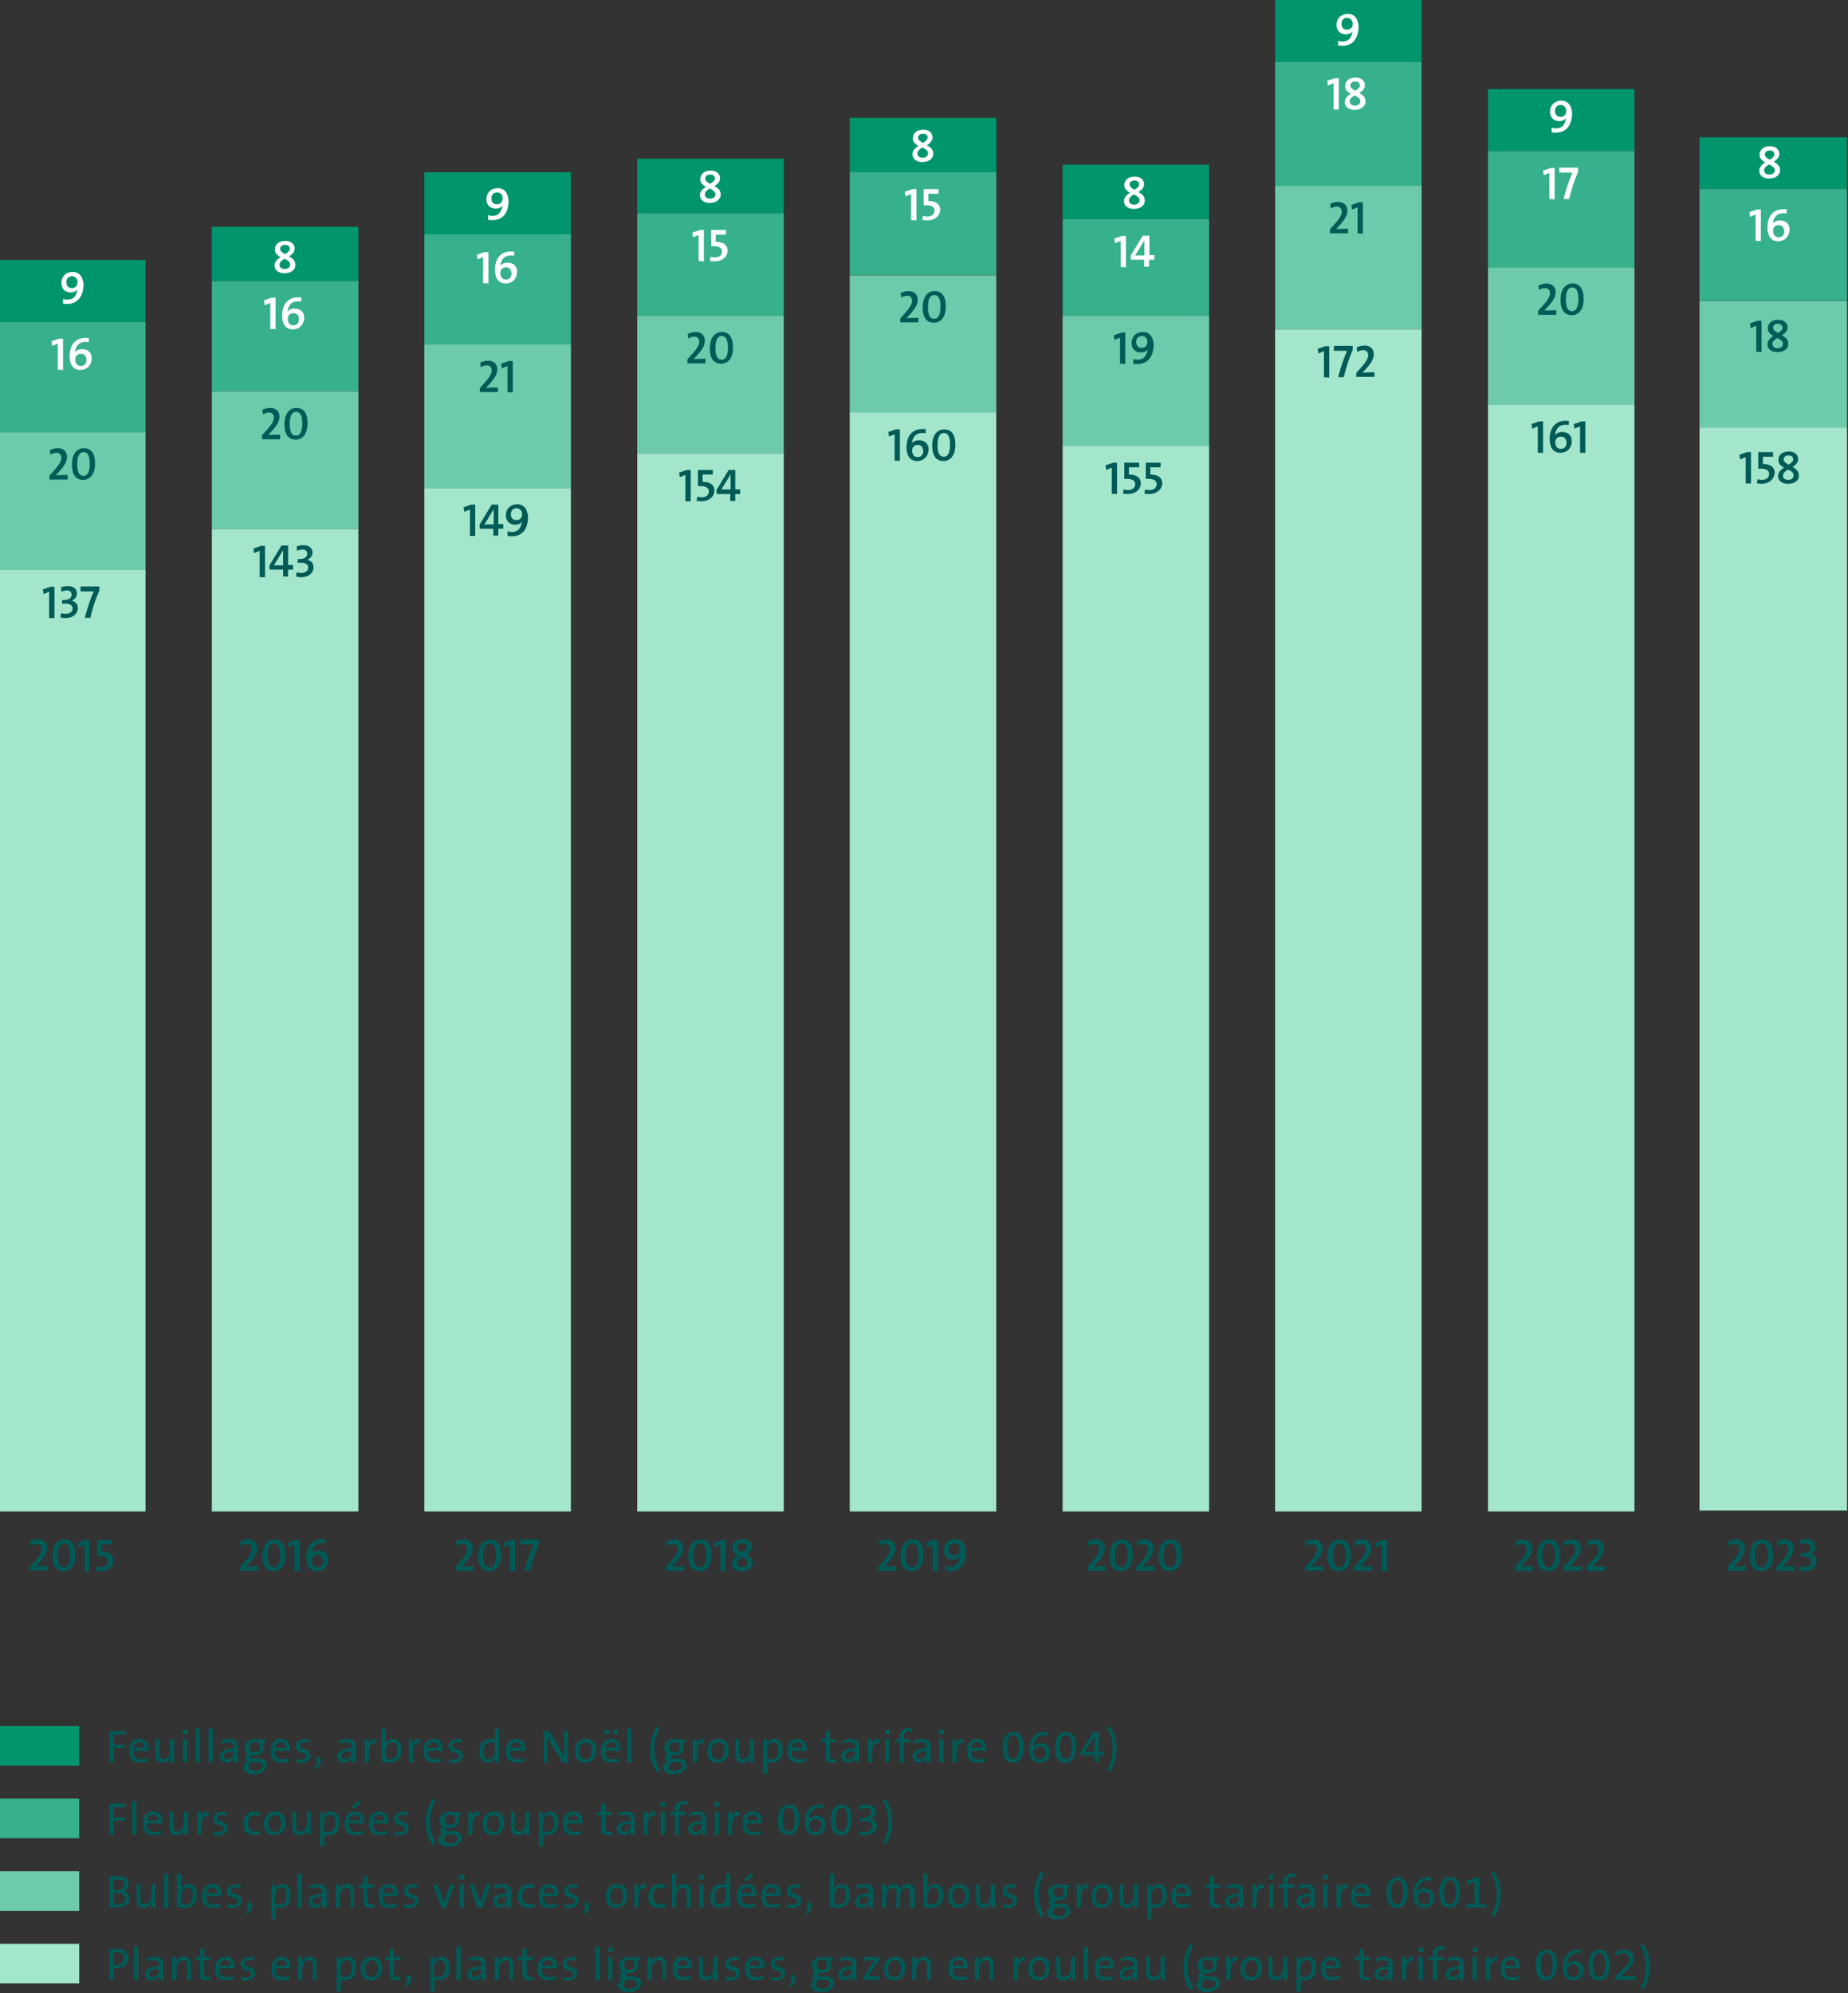<?xml version="1.0" encoding="UTF-8"?>
<svg xmlns="http://www.w3.org/2000/svg" xmlns:xlink="http://www.w3.org/1999/xlink" version="1.1" id="Ebene_1" x="0px" y="0px" viewBox="0 0 560 604" style="enable-background:new 0 0 560 604;" xml:space="preserve">
<rect x="0" y="0" width="560" height="604" fill="#333333" stroke="none"/>
<style type="text/css">
	.st0{fill:#00956D;}
	.st1{fill:#005A56;}
	.st2{fill:#37B18D;}
	.st3{fill:#6DCBAC;}
	.st4{fill:#A3E6CB;}
	.st5{enable-background:new    ;}
	.st6{fill:#FFFFFF;}
</style>
<path class="st0" d="M0,523h24v12H0V523z"></path>
<path class="st1" d="M38,525.6v-1.1h-4.8v9.5h1.3v-4.3h3.3v-1h-3.3v-3.1C34.5,525.6,38,525.6,38,525.6z M45,529.8  c0-1.6-0.8-2.9-2.8-2.9s-3.1,1.6-3.1,3.6c0,2.5,1.1,3.6,3.3,3.6c0.9,0,1.7-0.2,2.4-0.4l-0.2-1c-0.6,0.3-1.3,0.4-2,0.4  c-1.5,0-2.3-0.8-2.2-2.6H45C45,530.2,45,529.9,45,529.8L45,529.8z M43.7,529.6h-3.3c0.2-1.1,0.8-1.7,1.7-1.7  C43.1,527.9,43.7,528.5,43.7,529.6z M52.8,534v-7h-1.3v3.3c0,1.5-0.8,2.7-2,2.7c-0.9,0-1.2-0.6-1.2-1.6V527h-1.2v4.9  c0,1.2,0.5,2.2,2.1,2.2c1.2,0,2-0.6,2.5-1.6l0,0c-0.1,0.4-0.1,1-0.1,1.5L52.8,534L52.8,534z M56.9,524.8c0-0.5-0.4-0.8-0.8-0.8  s-0.8,0.4-0.8,0.8s0.4,0.8,0.8,0.8S56.9,525.3,56.9,524.8z M56.7,534v-7h-1.3v7H56.7z M60.6,534v-10.2h-1.3V534H60.6z M64.5,534  v-10.2h-1.3V534H64.5z M72.1,534c0-0.6,0-1.3,0-2v-2.7c0-1.5-0.6-2.4-2.6-2.4c-0.9,0-1.8,0.2-2.5,0.5l0.2,1c0.6-0.3,1.4-0.5,2.1-0.5  c1.1,0,1.5,0.5,1.5,1.6v0.3c-2.7,0-4.2,0.9-4.2,2.4c0,1.1,0.8,1.9,1.9,1.9s2-0.7,2.4-1.5l0,0c-0.1,0.4-0.1,0.9-0.1,1.4  C70.9,534,72.1,534,72.1,534z M70.8,530.9c0,1.1-0.8,2.2-1.9,2.2c-0.6,0-1.1-0.5-1.1-1.1c0-0.7,0.7-1.3,2.9-1.3L70.8,530.9  L70.8,530.9z M80.8,534.9c0-1.3-0.8-2-2.3-2h-1.3c-0.8,0-1.2-0.2-1.2-0.5c0-0.2,0.2-0.4,0.4-0.6c0.3,0.1,0.5,0.1,0.7,0.1  c2,0,2.9-1.1,2.9-2.5c0-0.5-0.2-1-0.6-1.3h1.1v-1h-2.4c-0.3-0.1-0.6-0.1-1-0.1c-1.9,0-3,1.2-3,2.6c0,0.9,0.4,1.5,1,1.9  c-0.5,0.2-0.8,0.7-0.8,1.2s0.3,0.9,0.7,1c-0.6,0.3-1.2,1-1.2,1.8c0,1.3,1.1,2.1,2.9,2.1C79.3,537.6,80.8,536.4,80.8,534.9  L80.8,534.9z M78.8,529.4c0,1-0.6,1.5-1.6,1.5s-1.6-0.6-1.6-1.5s0.6-1.6,1.7-1.6C78.3,527.9,78.8,528.5,78.8,529.4z M79.5,535.1  c0,0.9-0.8,1.5-2.2,1.5c-1.1,0-1.9-0.5-1.9-1.3c0-0.5,0.3-1,0.9-1.4c0.1,0,0.3,0,0.4,0L78,534C79,534,79.5,534.4,79.5,535.1z   M87.9,529.8c0-1.6-0.8-2.9-2.8-2.9s-3.1,1.6-3.1,3.6c0,2.5,1.1,3.6,3.3,3.6c0.9,0,1.7-0.2,2.4-0.4l-0.2-1c-0.6,0.3-1.3,0.4-2,0.4  c-1.5,0-2.3-0.8-2.2-2.6h4.6C87.9,530.2,87.9,529.9,87.9,529.8L87.9,529.8z M86.6,529.6h-3.3c0.2-1.1,0.8-1.7,1.7-1.7  C86,527.9,86.6,528.5,86.6,529.6z M94,531.9c0-2.4-3.2-1.5-3.2-3c0-0.6,0.4-1,1.4-1c0.5,0,1,0.1,1.4,0.2l0.1-1  c-0.4-0.1-0.9-0.1-1.3-0.1c-1.8,0-2.8,0.9-2.8,2.1c0,2.5,3.2,1.5,3.2,3c0,0.7-0.6,1.1-1.5,1.1c-0.5,0-1.1-0.1-1.5-0.3l-0.1,1.1  c0.4,0.1,1,0.2,1.5,0.2C92.9,534.1,94,533.2,94,531.9z M96.5,532.4c-0.7,0-1,0.8-0.6,1.2c0.3,0.4,0.3,1-0.6,2l0.5,0.5  C98,534.2,97.5,532.4,96.5,532.4z M107.8,534c0-0.6,0-1.3,0-2v-2.7c0-1.5-0.6-2.4-2.6-2.4c-0.9,0-1.8,0.2-2.5,0.5l0.2,1  c0.6-0.3,1.4-0.5,2.1-0.5c1.1,0,1.5,0.5,1.5,1.6v0.3c-2.7,0-4.2,0.9-4.2,2.4c0,1.1,0.8,1.9,1.9,1.9s2-0.7,2.4-1.5l0,0  c-0.1,0.4-0.1,0.9-0.1,1.4C106.6,534,107.8,534,107.8,534z M106.5,530.9c0,1.1-0.8,2.2-1.9,2.2c-0.6,0-1.1-0.5-1.1-1.1  c0-0.7,0.7-1.3,2.9-1.3L106.5,530.9L106.5,530.9z M113.9,526.9c-1.4-0.1-2.1,0.8-2.4,1.8l0,0c0.1-0.6,0.2-1.2,0.2-1.7h-1.2v7h1.3  v-2.8c0-2.2,0.7-3.3,2.2-3L113.9,526.9L113.9,526.9z M121.7,530.2c0-2.1-0.9-3.3-2.6-3.3c-1.1,0-1.9,0.6-2.3,1.6l0,0  c0.1-0.3,0.1-0.9,0.1-1.3v-3.4h-1.3v10c0.7,0.2,1.4,0.3,2.4,0.3C120.3,534.1,121.7,532.6,121.7,530.2L121.7,530.2z M120.4,530.3  c0,2-0.9,2.8-2.2,2.8c-0.5,0-0.9-0.1-1.2-0.2v-2.3c0-1.2,0.6-2.7,1.9-2.7C119.9,528,120.4,528.8,120.4,530.3L120.4,530.3z   M127.3,526.9c-1.4-0.1-2.1,0.8-2.4,1.8l0,0c0.1-0.6,0.2-1.2,0.2-1.7h-1.2v7h1.3v-2.8c0-2.2,0.7-3.3,2.2-3L127.3,526.9L127.3,526.9z   M134.2,529.8c0-1.6-0.8-2.9-2.8-2.9s-3.1,1.6-3.1,3.6c0,2.5,1.1,3.6,3.3,3.6c0.9,0,1.7-0.2,2.4-0.4l-0.2-1c-0.6,0.3-1.3,0.4-2,0.4  c-1.5,0-2.3-0.8-2.2-2.6h4.6C134.1,530.2,134.2,529.9,134.2,529.8L134.2,529.8z M132.9,529.6h-3.3c0.2-1.1,0.8-1.7,1.7-1.7  C132.3,527.9,132.9,528.5,132.9,529.6z M140.3,531.9c0-2.4-3.2-1.5-3.2-3c0-0.6,0.4-1,1.4-1c0.5,0,1,0.1,1.4,0.2l0.1-1  c-0.4-0.1-0.9-0.1-1.3-0.1c-1.8,0-2.8,0.9-2.8,2.1c0,2.5,3.2,1.5,3.2,3c0,0.7-0.6,1.1-1.5,1.1c-0.5,0-1.1-0.1-1.5-0.3L136,534  c0.4,0.1,1,0.2,1.5,0.2C139.2,534.1,140.3,533.2,140.3,531.9L140.3,531.9z M151.2,534v-10.2H150v3.2c-0.4,0-0.8-0.1-1.2-0.1  c-2.2,0-3.6,1.5-3.6,3.9c0,2,0.9,3.3,2.6,3.3c1.1,0,1.9-0.6,2.3-1.6l0,0c-0.1,0.4-0.1,1-0.1,1.4L151.2,534L151.2,534z M150,530.4  c0,1.2-0.6,2.7-1.9,2.7c-1.1,0-1.5-0.9-1.5-2.4c0-2,0.9-2.8,2.2-2.8c0.4,0,0.8,0.1,1.2,0.2V530.4z M159.2,529.8  c0-1.6-0.8-2.9-2.8-2.9s-3.1,1.6-3.1,3.6c0,2.5,1.1,3.6,3.3,3.6c0.9,0,1.7-0.2,2.4-0.4l-0.2-1c-0.6,0.3-1.3,0.4-2,0.4  c-1.5,0-2.3-0.8-2.2-2.6h4.6C159.2,530.2,159.2,529.9,159.2,529.8L159.2,529.8z M157.9,529.6h-3.3c0.2-1.1,0.8-1.7,1.7-1.7  C157.3,527.9,157.9,528.5,157.9,529.6z M172.1,534v-9.5h-1.2v2.4c0,1.6,0.1,4.3,0.1,5.5c-0.3-0.6-0.7-1.3-1-1.9l-3.6-6h-1.7v9.5h1.2  v-2.6c0-1.6,0-4.3-0.1-5.3c0.3,0.6,0.6,1.2,1,1.9l3.7,6.1h1.6V534z M180.7,530.4c0-2.5-1.4-3.5-3.1-3.5c-2.1,0-3.4,1.6-3.4,3.7  c0,2.5,1.2,3.5,3.1,3.5C179.3,534.1,180.7,532.5,180.7,530.4L180.7,530.4z M179.4,530.5c0,1.8-0.9,2.6-1.9,2.6c-1.3,0-2-0.9-2-2.6  c0-1.7,1-2.5,2-2.5C178.7,528,179.4,528.9,179.4,530.5z M188,529.8c0-1.6-0.8-2.9-2.8-2.9s-3.1,1.6-3.1,3.6c0,2.5,1.1,3.6,3.3,3.6  c0.9,0,1.7-0.2,2.4-0.4l-0.2-1c-0.6,0.3-1.3,0.4-2,0.4c-1.5,0-2.3-0.8-2.2-2.6h4.6C188,530.2,188,529.9,188,529.8L188,529.8z   M186.7,529.6h-3.3c0.2-1.1,0.8-1.7,1.7-1.7C186.1,527.9,186.7,528.5,186.7,529.6z M187.3,524.8c0-0.4-0.3-0.8-0.7-0.8  s-0.8,0.3-0.8,0.8s0.3,0.8,0.8,0.8S187.3,525.3,187.3,524.8z M184.6,524.8c0-0.4-0.3-0.8-0.7-0.8s-0.8,0.3-0.8,0.8s0.3,0.8,0.8,0.8  S184.6,525.3,184.6,524.8z M191.3,534v-10.2H190V534H191.3L191.3,534z M200.1,536.5c-1.2-2-1.8-4.1-1.8-6.5c0-2.3,0.6-4.5,1.7-6.5  l-0.9-0.4c-1.6,2.5-2.1,4.9-2.1,7s0.4,4.3,2,6.9L200.1,536.5z M208,534.9c0-1.3-0.8-2-2.3-2h-1.3c-0.8,0-1.2-0.2-1.2-0.5  c0-0.2,0.2-0.4,0.4-0.6c0.3,0.1,0.5,0.1,0.7,0.1c2,0,2.9-1.1,2.9-2.5c0-0.5-0.2-1-0.6-1.3h1.1v-1h-2.4c-0.4-0.1-0.6-0.1-1-0.1  c-1.9,0-3,1.2-3,2.6c0,0.9,0.4,1.5,1,1.9c-0.5,0.2-0.8,0.7-0.8,1.2s0.3,0.9,0.7,1c-0.6,0.3-1.2,1-1.2,1.8c0,1.3,1.1,2.1,2.9,2.1  C206.5,537.6,208,536.4,208,534.9L208,534.9z M206,529.4c0,1-0.6,1.5-1.6,1.5s-1.6-0.6-1.6-1.5s0.6-1.6,1.7-1.6  C205.5,527.9,206,528.5,206,529.4L206,529.4z M206.7,535.1c0,0.9-0.8,1.5-2.2,1.5c-1.1,0-1.9-0.5-1.9-1.3c0-0.5,0.4-1,0.9-1.4  c0.1,0,0.3,0,0.4,0l1.3,0.1C206.2,534,206.7,534.4,206.7,535.1L206.7,535.1z M213.3,526.9c-1.4-0.1-2.1,0.8-2.4,1.8l0,0  c0.1-0.6,0.2-1.2,0.2-1.7h-1.2v7h1.3v-2.8c0-2.2,0.7-3.3,2.2-3L213.3,526.9L213.3,526.9z M220.8,530.4c0-2.5-1.4-3.5-3.1-3.5  c-2.1,0-3.4,1.6-3.4,3.7c0,2.5,1.2,3.5,3.1,3.5C219.5,534.1,220.8,532.5,220.8,530.4L220.8,530.4z M219.5,530.5  c0,1.8-0.9,2.6-1.9,2.6c-1.3,0-2-0.9-2-2.6c0-1.7,1-2.5,2-2.5C218.8,528,219.5,528.9,219.5,530.5z M228.5,534v-7h-1.3v3.3  c0,1.5-0.8,2.7-2,2.7c-0.9,0-1.2-0.6-1.2-1.6V527h-1.2v4.9c0,1.2,0.5,2.2,2.1,2.2c1.2,0,2-0.6,2.4-1.6l0,0c-0.1,0.4-0.1,1-0.1,1.5  L228.5,534L228.5,534z M237.2,530.2c0-2.1-0.9-3.3-2.5-3.3c-1.1,0-1.9,0.6-2.3,1.6l0,0c0.1-0.4,0.1-1,0.1-1.4h-1.2v10.4h1.3V534  c0.4,0.1,0.7,0.1,1.2,0.1C235.9,534.1,237.2,532.7,237.2,530.2L237.2,530.2z M235.9,530.3c0,2-0.9,2.8-2.2,2.8  c-0.5,0-0.9-0.1-1.2-0.2v-2.3c0-1.2,0.6-2.7,1.9-2.7C235.4,528,235.9,528.8,235.9,530.3L235.9,530.3z M244.5,529.8  c0-1.6-0.8-2.9-2.8-2.9s-3.1,1.6-3.1,3.6c0,2.5,1.1,3.6,3.3,3.6c0.9,0,1.7-0.2,2.4-0.4l-0.2-1c-0.6,0.3-1.3,0.4-2,0.4  c-1.5,0-2.3-0.8-2.2-2.6h4.6C244.5,530.2,244.5,529.9,244.5,529.8L244.5,529.8z M243.2,529.6H240c0.2-1.1,0.8-1.7,1.7-1.7  C242.7,527.9,243.3,528.5,243.2,529.6z M253.5,534l-0.1-1c-0.3,0.1-0.6,0.1-0.9,0.1c-0.8,0-1-0.3-1-1.5V528h1.9v-1h-1.9v-2.6  l-1.3,0.3v2.3h-1.4v1h1.4v4c0,1.5,0.4,2.1,1.9,2.1C252.6,534.1,253.1,534.1,253.5,534L253.5,534z M260.4,534c0-0.6,0-1.3,0-2v-2.7  c0-1.5-0.6-2.4-2.6-2.4c-0.9,0-1.8,0.2-2.5,0.5l0.2,1c0.6-0.3,1.4-0.5,2.1-0.5c1.1,0,1.5,0.5,1.5,1.6v0.3c-2.7,0-4.2,0.9-4.2,2.4  c0,1.1,0.8,1.9,1.9,1.9s2-0.7,2.4-1.5l0,0c-0.1,0.4-0.1,0.9-0.1,1.4H260.4z M259.1,530.9c0,1.1-0.8,2.2-1.9,2.2  c-0.6,0-1.1-0.5-1.1-1.1c0-0.7,0.7-1.3,2.9-1.3v0.2H259.1z M266.5,526.9c-1.4-0.1-2.1,0.8-2.4,1.8l0,0c0.1-0.6,0.2-1.2,0.2-1.7H263  v7h1.3v-2.8c0-2.2,0.7-3.3,2.2-3V526.9L266.5,526.9z M269.8,524.8c0-0.5-0.4-0.8-0.8-0.8s-0.8,0.4-0.8,0.8s0.4,0.8,0.8,0.8  S269.8,525.3,269.8,524.8z M269.5,534v-7h-1.3v7H269.5L269.5,534z M276.4,523.8c-0.4-0.1-0.8-0.1-1.1-0.1c-1.7,0-2.7,0.9-2.7,2.8  v0.5h-1.4v1h1.4v6h1.3v-6h1.9v-1h-1.9v-0.5c0-1.2,0.4-1.8,1.4-1.8c0.3,0,0.7,0,1,0.2L276.4,523.8L276.4,523.8z M282,534  c0-0.6,0-1.3,0-2v-2.7c0-1.5-0.6-2.4-2.6-2.4c-0.9,0-1.8,0.2-2.5,0.5l0.2,1c0.6-0.3,1.4-0.5,2.1-0.5c1.1,0,1.5,0.5,1.5,1.6v0.3  c-2.7,0-4.2,0.9-4.2,2.4c0,1.1,0.8,1.9,1.9,1.9s2-0.7,2.4-1.5l0,0c-0.1,0.4-0.1,0.9-0.1,1.4H282z M280.7,530.9  c0,1.1-0.8,2.2-1.9,2.2c-0.6,0-1.1-0.5-1.1-1.1c0-0.7,0.7-1.3,2.9-1.3v0.2H280.7z M286.1,524.8c0-0.5-0.4-0.8-0.8-0.8  s-0.8,0.4-0.8,0.8s0.4,0.8,0.8,0.8S286.1,525.3,286.1,524.8z M285.9,534v-7h-1.3v7H285.9z M292,526.9c-1.4-0.1-2.1,0.8-2.4,1.8l0,0  c0.1-0.6,0.2-1.2,0.2-1.7h-1.2v7h1.3v-2.8c0-2.2,0.7-3.3,2.2-3L292,526.9z M298.9,529.8c0-1.6-0.8-2.9-2.8-2.9s-3.1,1.6-3.1,3.6  c0,2.5,1.1,3.6,3.3,3.6c0.9,0,1.7-0.2,2.4-0.4l-0.2-1c-0.6,0.3-1.3,0.4-2,0.4c-1.5,0-2.3-0.8-2.2-2.6h4.5  C298.9,530.2,298.9,529.9,298.9,529.8L298.9,529.8z M297.6,529.6h-3.3c0.2-1.1,0.8-1.7,1.7-1.7C297.1,527.9,297.7,528.5,297.6,529.6  z M310.2,529.4c0-3.5-1.3-4.6-3.1-4.6c-1.9,0-3.3,1.5-3.3,4.6c0,3.5,1.1,4.7,3.1,4.7C308.6,534.1,310.2,532.8,310.2,529.4z   M308.8,529.4c0,2.5-0.7,3.6-1.8,3.6c-1.3,0-1.8-1.2-1.8-3.7c0-2.6,0.8-3.5,1.8-3.5C308.2,525.8,308.8,526.7,308.8,529.4z   M318.2,530.9c0-1.5-1-2.7-2.8-2.7c-1,0-1.8,0.4-2.3,1.2l0,0c0-0.3,0.1-0.5,0.1-0.7c0.4-1.8,1.3-2.9,3.2-2.9c0.4,0,0.6,0,0.9,0.1  v-1.1c-0.2,0-0.5,0-0.8,0c-2.7,0-4.6,1.6-4.6,5.5c0,2.4,1.2,3.8,3.2,3.8C317,534.1,318.2,532.9,318.2,530.9L318.2,530.9z   M316.9,531.1c0,1.1-0.6,2-1.8,2c-1.2,0-1.9-0.9-1.9-2.1c0-0.8,0.7-1.7,1.9-1.7S316.9,530.1,316.9,531.1L316.9,531.1z M326.1,529.4  c0-3.5-1.3-4.6-3.1-4.6c-1.9,0-3.3,1.5-3.3,4.6c0,3.5,1.1,4.7,3.1,4.7C324.5,534.1,326.1,532.8,326.1,529.4z M324.8,529.4  c0,2.5-0.7,3.6-1.8,3.6c-1.3,0-1.8-1.2-1.8-3.7c0-2.6,0.8-3.5,1.8-3.5C324.2,525.8,324.8,526.7,324.8,529.4z M334.5,531.9v-1.1H333  v-5.9h-1.7l-3.9,6l0.1,1h4.2v2.1h1.2v-2.1H334.5L334.5,531.9z M331.8,530.8c-0.6,0-2.2,0-3.1,0l3-4.6l0,0v4.6H331.8z M338.4,530  c0-2.1-0.4-4.3-2-6.9l-1,0.4c1.2,2,1.8,4.1,1.8,6.5c0,2.3-0.6,4.5-1.7,6.4l0.9,0.4C337.9,534.4,338.4,532,338.4,530L338.4,530z"></path>
<path class="st2" d="M0,545h24v12H0V545z"></path>
<path class="st1" d="M38,547.6v-1.1h-4.8v9.5h1.3v-4.3h3.3v-1h-3.3v-3.1C34.5,547.6,38,547.6,38,547.6z M41.3,556v-10.2H40V556H41.3  z M49.2,551.8c0-1.6-0.8-2.9-2.8-2.9s-3.1,1.6-3.1,3.6c0,2.5,1.1,3.6,3.3,3.6c0.9,0,1.7-0.2,2.4-0.4l-0.2-1c-0.6,0.3-1.3,0.4-2,0.4  c-1.5,0-2.3-0.8-2.2-2.6h4.5C49.2,552.2,49.2,551.9,49.2,551.8L49.2,551.8z M47.9,551.6h-3.3c0.2-1.1,0.8-1.7,1.7-1.7  C47.4,549.9,48,550.5,47.9,551.6z M57,556v-7h-1.3v3.3c0,1.5-0.8,2.7-2,2.7c-0.9,0-1.2-0.6-1.2-1.6V549h-1.2v4.9  c0,1.2,0.5,2.2,2.1,2.2c1.2,0,2-0.6,2.5-1.6l0,0c-0.1,0.4-0.1,1-0.1,1.5L57,556L57,556z M63.2,548.9c-1.4-0.1-2.1,0.8-2.4,1.8l0,0  c0.1-0.6,0.2-1.2,0.2-1.7h-1.2v7h1.3v-2.8c0-2.2,0.7-3.3,2.2-3C63.1,550.2,63.2,548.9,63.2,548.9z M69,553.9c0-2.4-3.2-1.5-3.2-3  c0-0.6,0.4-1,1.4-1c0.5,0,1,0.1,1.4,0.2l0.1-1c-0.4-0.1-0.9-0.1-1.3-0.1c-1.8,0-2.8,0.9-2.8,2.1c0,2.5,3.2,1.5,3.2,3  c0,0.7-0.6,1.1-1.5,1.1c-0.5,0-1.1-0.1-1.5-0.3l-0.1,1.1c0.4,0.1,1,0.2,1.5,0.2C67.9,556.1,69,555.2,69,553.9z M79,555.7l-0.2-1  c-0.5,0.2-1,0.3-1.6,0.3c-1.5,0-2-1.1-2-2.4c0-1.5,0.7-2.6,1.9-2.6c0.6,0,1.1,0.1,1.6,0.3l0.2-1.1c-0.5-0.2-1.1-0.3-1.7-0.3  c-2.2,0-3.4,1.6-3.4,3.8c0,2.6,1.4,3.4,3.1,3.4C77.6,556.1,78.4,556,79,555.7L79,555.7z M86.5,552.4c0-2.5-1.4-3.5-3.1-3.5  c-2.1,0-3.4,1.6-3.4,3.7c0,2.5,1.2,3.5,3.1,3.5C85.2,556.1,86.5,554.5,86.5,552.4z M85.2,552.5c0,1.8-0.9,2.6-1.9,2.6  c-1.3,0-2-0.9-2-2.6c0-1.7,1-2.5,2-2.5C84.6,550,85.2,550.9,85.2,552.5z M94.2,556v-7H93v3.3c0,1.5-0.8,2.7-2,2.7  c-0.9,0-1.2-0.6-1.2-1.6V549h-1.2v4.9c0,1.2,0.5,2.2,2.1,2.2c1.2,0,2-0.6,2.4-1.6l0,0c-0.1,0.4-0.1,1-0.1,1.5L94.2,556L94.2,556z   M102.9,552.2c0-2.1-0.9-3.3-2.5-3.3c-1.1,0-1.9,0.6-2.3,1.6l0,0c0.1-0.4,0.1-1,0.1-1.4H97v10.4h1.3V556c0.4,0.1,0.7,0.1,1.2,0.1  C101.6,556.1,102.9,554.7,102.9,552.2L102.9,552.2z M101.6,552.3c0,2-0.9,2.8-2.2,2.8c-0.5,0-0.9-0.1-1.2-0.2v-2.3  c0-1.2,0.6-2.7,1.9-2.7C101.1,550,101.6,550.8,101.6,552.3L101.6,552.3z M110.3,551.8c0-1.6-0.8-2.9-2.8-2.9s-3.1,1.6-3.1,3.6  c0,2.5,1.1,3.6,3.3,3.6c0.9,0,1.7-0.2,2.4-0.4l-0.2-1c-0.6,0.3-1.3,0.4-2,0.4c-1.5,0-2.3-0.8-2.2-2.6h4.6  C110.2,552.2,110.3,551.9,110.3,551.8L110.3,551.8z M109,551.6h-3.3c0.2-1.1,0.8-1.7,1.7-1.7C108.4,549.9,109,550.5,109,551.6z   M109.3,546.4l-0.7-0.8l-2,1.8l0.5,0.7L109.3,546.4L109.3,546.4z M117.7,551.8c0-1.6-0.8-2.9-2.8-2.9s-3.1,1.6-3.1,3.6  c0,2.5,1.1,3.6,3.3,3.6c0.9,0,1.7-0.2,2.4-0.4l-0.2-1c-0.6,0.3-1.3,0.4-2,0.4c-1.5,0-2.3-0.8-2.2-2.6h4.6  C117.6,552.2,117.7,551.9,117.7,551.8L117.7,551.8z M116.4,551.6h-3.3c0.2-1.1,0.8-1.7,1.7-1.7C115.8,549.9,116.4,550.5,116.4,551.6  z M123.8,553.9c0-2.4-3.2-1.5-3.2-3c0-0.6,0.4-1,1.4-1c0.5,0,1,0.1,1.4,0.2l0.1-1c-0.4-0.1-0.9-0.1-1.3-0.1c-1.8,0-2.8,0.9-2.8,2.1  c0,2.5,3.2,1.5,3.2,3c0,0.7-0.6,1.1-1.5,1.1c-0.5,0-1.1-0.1-1.5-0.3l-0.1,1.1c0.4,0.1,1,0.2,1.5,0.2  C122.7,556.1,123.8,555.2,123.8,553.9z M132.1,558.5c-1.2-2-1.8-4.1-1.8-6.5c0-2.3,0.6-4.5,1.7-6.5l-0.9-0.4c-1.6,2.5-2.1,4.9-2.1,7  s0.4,4.3,2,6.9L132.1,558.5z M139.9,556.9c0-1.3-0.8-2-2.3-2h-1.3c-0.8,0-1.2-0.2-1.2-0.5c0-0.2,0.2-0.4,0.4-0.6  c0.3,0.1,0.5,0.1,0.7,0.1c2,0,2.9-1.1,2.9-2.5c0-0.5-0.2-1-0.6-1.3h1.1v-1h-2.4c-0.4-0.1-0.6-0.1-1-0.1c-1.9,0-3,1.2-3,2.6  c0,0.9,0.4,1.5,1,1.9c-0.5,0.2-0.8,0.7-0.8,1.2s0.3,0.9,0.7,1c-0.6,0.3-1.2,1-1.2,1.8c0,1.3,1.1,2.1,2.9,2.1  C138.4,559.6,139.9,558.4,139.9,556.9L139.9,556.9z M138,551.4c0,1-0.6,1.5-1.6,1.5s-1.6-0.6-1.6-1.5s0.6-1.6,1.7-1.6  C137.5,549.9,138,550.5,138,551.4L138,551.4z M138.7,557.1c0,0.9-0.8,1.5-2.2,1.5c-1.1,0-1.9-0.5-1.9-1.3c0-0.5,0.4-1,0.9-1.4  c0.1,0,0.3,0,0.4,0l1.3,0.1C138.2,556,138.7,556.4,138.7,557.1L138.7,557.1z M145.3,548.9c-1.4-0.1-2.1,0.8-2.4,1.8l0,0  c0.1-0.6,0.2-1.2,0.2-1.7h-1.2v7h1.3v-2.8c0-2.2,0.7-3.3,2.2-3L145.3,548.9z M152.8,552.4c0-2.5-1.4-3.5-3.1-3.5  c-2.1,0-3.4,1.6-3.4,3.7c0,2.5,1.2,3.5,3.1,3.5C151.4,556.1,152.8,554.5,152.8,552.4L152.8,552.4z M151.5,552.5  c0,1.8-0.9,2.6-1.9,2.6c-1.3,0-2-0.9-2-2.6c0-1.7,1-2.5,2-2.5C150.8,550,151.5,550.9,151.5,552.5z M160.5,556v-7h-1.3v3.3  c0,1.5-0.8,2.7-2,2.7c-0.9,0-1.2-0.6-1.2-1.6V549h-1.2v4.9c0,1.2,0.5,2.2,2.1,2.2c1.2,0,2-0.6,2.4-1.6l0,0c-0.1,0.4-0.1,1-0.1,1.5  L160.5,556L160.5,556z M169.2,552.2c0-2.1-0.9-3.3-2.5-3.3c-1.1,0-1.9,0.6-2.3,1.6l0,0c0.1-0.4,0.1-1,0.1-1.4h-1.2v10.4h1.3V556  c0.4,0.1,0.7,0.1,1.2,0.1C167.8,556.1,169.2,554.7,169.2,552.2L169.2,552.2z M167.9,552.3c0,2-0.9,2.8-2.2,2.8  c-0.5,0-0.9-0.1-1.2-0.2v-2.3c0-1.2,0.6-2.7,1.9-2.7C167.4,550,167.9,550.8,167.9,552.3L167.9,552.3z M176.5,551.8  c0-1.6-0.8-2.9-2.8-2.9s-3.1,1.6-3.1,3.6c0,2.5,1.1,3.6,3.3,3.6c0.9,0,1.7-0.2,2.4-0.4l-0.2-1c-0.6,0.3-1.3,0.4-2,0.4  c-1.5,0-2.3-0.8-2.2-2.6h4.6C176.5,552.2,176.5,551.9,176.5,551.8L176.5,551.8z M175.2,551.6H172c0.2-1.1,0.8-1.7,1.7-1.7  C174.7,549.9,175.3,550.5,175.2,551.6z M185.5,556l-0.1-1c-0.3,0.1-0.6,0.1-0.9,0.1c-0.8,0-1-0.3-1-1.5V550h1.9v-1h-1.9v-2.6  l-1.3,0.3v2.3h-1.4v1h1.4v4c0,1.5,0.4,2.1,1.9,2.1C184.5,556.1,185.1,556.1,185.5,556L185.5,556z M192.4,556c0-0.6,0-1.3,0-2v-2.7  c0-1.5-0.6-2.4-2.6-2.4c-0.9,0-1.8,0.2-2.5,0.5l0.2,1c0.6-0.3,1.4-0.5,2.1-0.5c1.1,0,1.5,0.5,1.5,1.6v0.3c-2.7,0-4.2,0.9-4.2,2.4  c0,1.1,0.8,1.9,1.9,1.9s2-0.7,2.4-1.5l0,0c-0.1,0.4-0.1,0.9-0.1,1.4H192.4z M191.1,552.9c0,1.1-0.8,2.2-1.9,2.2  c-0.6,0-1.1-0.5-1.1-1.1c0-0.7,0.7-1.3,2.9-1.3v0.2H191.1z M198.5,548.9c-1.4-0.1-2.1,0.8-2.4,1.8l0,0c0.1-0.6,0.2-1.2,0.2-1.7H195  v7h1.3v-2.8c0-2.2,0.7-3.3,2.2-3V548.9z M201.7,546.8c0-0.5-0.4-0.8-0.8-0.8c-0.5,0-0.8,0.4-0.8,0.8s0.4,0.8,0.8,0.8  C201.4,547.7,201.7,547.3,201.7,546.8z M201.5,556v-7h-1.3v7H201.5z M208.3,545.8c-0.4-0.1-0.8-0.1-1.1-0.1c-1.7,0-2.7,0.9-2.7,2.8  v0.5h-1.4v1h1.4v6h1.3v-6h1.9v-1h-1.9v-0.5c0-1.2,0.4-1.8,1.4-1.8c0.3,0,0.7,0,1,0.2L208.3,545.8z M214,556c0-0.6,0-1.3,0-2v-2.7  c0-1.5-0.6-2.4-2.6-2.4c-0.9,0-1.8,0.2-2.5,0.5l0.2,1c0.6-0.3,1.4-0.5,2.1-0.5c1.1,0,1.5,0.5,1.5,1.6v0.3c-2.7,0-4.2,0.9-4.2,2.4  c0,1.1,0.8,1.9,1.9,1.9s2-0.7,2.4-1.5l0,0c-0.1,0.4-0.1,0.9-0.1,1.4H214z M212.7,552.9c0,1.1-0.8,2.2-1.9,2.2  c-0.6,0-1.1-0.5-1.1-1.1c0-0.7,0.7-1.3,2.9-1.3v0.2H212.7z M218.1,546.8c0-0.5-0.4-0.8-0.8-0.8c-0.5,0-0.8,0.4-0.8,0.8  s0.4,0.8,0.8,0.8C217.7,547.7,218.1,547.3,218.1,546.8z M217.9,556v-7h-1.3v7H217.9z M224,548.9c-1.4-0.1-2.1,0.8-2.4,1.8l0,0  c0.1-0.6,0.2-1.2,0.2-1.7h-1.2v7h1.3v-2.8c0-2.2,0.7-3.3,2.2-3L224,548.9z M230.9,551.8c0-1.6-0.8-2.9-2.8-2.9s-3.1,1.6-3.1,3.6  c0,2.5,1.1,3.6,3.3,3.6c0.9,0,1.7-0.2,2.4-0.4l-0.2-1c-0.6,0.3-1.3,0.4-2,0.4c-1.5,0-2.3-0.8-2.2-2.6h4.6  C230.9,552.2,230.9,551.9,230.9,551.8L230.9,551.8z M229.6,551.6h-3.3c0.2-1.1,0.8-1.7,1.7-1.7C229,549.9,229.6,550.5,229.6,551.6z   M242.2,551.4c0-3.5-1.3-4.6-3.1-4.6c-1.9,0-3.3,1.5-3.3,4.6c0,3.5,1.1,4.7,3.1,4.7C240.6,556.1,242.2,554.8,242.2,551.4z   M240.8,551.4c0,2.5-0.7,3.6-1.8,3.6c-1.3,0-1.8-1.2-1.8-3.7c0-2.6,0.8-3.5,1.8-3.5C240.2,547.8,240.8,548.7,240.8,551.4z   M250.2,552.9c0-1.5-1-2.7-2.8-2.7c-1,0-1.8,0.4-2.3,1.2l0,0c0-0.3,0.1-0.5,0.1-0.7c0.4-1.8,1.3-2.9,3.2-2.9c0.4,0,0.6,0,0.9,0.1  v-1.1c-0.2,0-0.5,0-0.8,0c-2.7,0-4.6,1.6-4.6,5.5c0,2.4,1.2,3.8,3.2,3.8C248.9,556.1,250.2,554.9,250.2,552.9L250.2,552.9z   M248.9,553.1c0,1.1-0.6,2-1.8,2s-1.9-0.9-1.9-2.1c0-0.8,0.7-1.7,1.9-1.7C248.3,551.3,248.9,552.1,248.9,553.1L248.9,553.1z   M258.1,551.4c0-3.5-1.3-4.6-3.1-4.6c-1.9,0-3.3,1.5-3.3,4.6c0,3.5,1.1,4.7,3.1,4.7C256.5,556.1,258.1,554.8,258.1,551.4z   M256.8,551.4c0,2.5-0.7,3.6-1.8,3.6c-1.3,0-1.8-1.2-1.8-3.7c0-2.6,0.8-3.5,1.8-3.5C256.2,547.8,256.8,548.7,256.8,551.4z   M265.7,553.2c0-1.1-0.8-2-2-2.1l0,0c1.1-0.3,1.7-1,1.7-2.1c0-1.2-1-2.2-2.8-2.2c-0.9,0-1.7,0.2-2.4,0.5l0.1,1.1  c0.6-0.3,1.2-0.5,2-0.5c1.1,0,1.7,0.5,1.7,1.3c0,1.1-1.2,1.7-3.1,1.7h-0.3v1c0.5-0.1,0.9-0.1,1.4-0.1c1.5,0,2.3,0.6,2.3,1.6  s-0.8,1.7-2.3,1.7c-0.6,0-1.2-0.1-1.7-0.3l-0.1,1.1c0.5,0.1,1.1,0.2,1.7,0.2C264.2,556.1,265.7,555,265.7,553.2L265.7,553.2z   M270.4,552c0-2.1-0.4-4.3-2-6.9l-1,0.4c1.2,2,1.8,4.1,1.8,6.5c0,2.3-0.6,4.5-1.7,6.4l0.9,0.4C269.9,556.4,270.4,554,270.4,552  L270.4,552z"></path>
<path class="st3" d="M0,567h24v12H0V567z"></path>
<path class="st1" d="M39.3,575.2c0-1.2-0.8-2-1.9-2.2l0,0c1-0.3,1.6-1.2,1.6-2.2c0-1.4-1-2.3-3-2.3c-1.1,0-2.1,0-2.8,0v9.5  c0.9,0,1.7,0,2.4,0C38.4,578,39.3,576.5,39.3,575.2z M37.6,571c0,1-0.7,1.7-2.3,1.7c-0.3,0-0.6,0-0.9,0v-3.1c0.4,0,0.8,0,1.3,0  C37.2,569.5,37.6,570.1,37.6,571z M37.9,575.2c0,1-0.7,1.8-2.2,1.8c-0.4,0-1,0-1.2-0.1v-3.3c0.2,0,0.7,0,0.9,0  C36.9,573.6,37.9,574.1,37.9,575.2z M47.1,578v-7h-1.3v3.3c0,1.5-0.8,2.7-2,2.7c-0.9,0-1.2-0.6-1.2-1.6V571h-1.2v4.9  c0,1.2,0.5,2.2,2.1,2.2c1.2,0,2-0.6,2.5-1.6l0,0c-0.1,0.4-0.1,1-0.1,1.5L47.1,578L47.1,578z M51,578v-10.2h-1.3V578H51z M59.7,574.2  c0-2.1-0.9-3.3-2.6-3.3c-1,0-1.9,0.6-2.3,1.6l0,0c0.1-0.3,0.1-0.9,0.1-1.3v-3.4h-1.3v10c0.7,0.2,1.4,0.3,2.4,0.3  C58.3,578.1,59.7,576.6,59.7,574.2L59.7,574.2z M58.4,574.3c0,2-0.9,2.8-2.2,2.8c-0.5,0-0.9-0.1-1.2-0.2v-2.3c0-1.2,0.6-2.7,1.9-2.7  C57.9,572,58.4,572.8,58.4,574.3L58.4,574.3z M67.1,573.8c0-1.6-0.8-2.9-2.8-2.9s-3.1,1.6-3.1,3.6c0,2.5,1.1,3.6,3.3,3.6  c0.9,0,1.7-0.2,2.4-0.4l-0.2-1c-0.6,0.3-1.3,0.4-2,0.4c-1.5,0-2.3-0.8-2.2-2.6H67C67.1,574.2,67.1,573.9,67.1,573.8L67.1,573.8z   M65.8,573.6h-3.3c0.2-1.1,0.8-1.7,1.7-1.7C65.2,571.9,65.8,572.5,65.8,573.6z M73.2,575.9c0-2.4-3.2-1.5-3.2-3c0-0.6,0.4-1,1.4-1  c0.5,0,1,0.1,1.4,0.2l0.1-1c-0.4-0.1-0.9-0.1-1.3-0.1c-1.8,0-2.8,0.9-2.8,2.1c0,2.5,3.2,1.5,3.2,3c0,0.7-0.6,1.1-1.5,1.1  c-0.5,0-1.1-0.1-1.5-0.3l-0.1,1.1c0.4,0.1,1,0.2,1.5,0.2C72.1,578.1,73.2,577.2,73.2,575.9z M75.6,576.4c-0.7,0-1,0.8-0.6,1.2  c0.3,0.4,0.3,1-0.6,2l0.5,0.5C77.1,578.2,76.7,576.4,75.6,576.4z M88.1,574.2c0-2.1-0.9-3.3-2.5-3.3c-1.1,0-1.9,0.6-2.3,1.6l0,0  c0.1-0.4,0.1-1,0.1-1.4h-1.2v10.4h1.3V578c0.4,0.1,0.7,0.1,1.2,0.1C86.8,578.1,88.1,576.7,88.1,574.2L88.1,574.2z M86.8,574.3  c0,2-0.9,2.8-2.2,2.8c-0.5,0-0.9-0.1-1.2-0.2v-2.3c0-1.2,0.6-2.7,1.9-2.7C86.3,572,86.8,572.8,86.8,574.3L86.8,574.3z M91.4,578  v-10.2h-1.3V578H91.4z M99,578c0-0.6,0-1.3,0-2v-2.7c0-1.5-0.6-2.4-2.6-2.4c-0.9,0-1.8,0.2-2.5,0.5l0.2,1c0.6-0.3,1.4-0.5,2.1-0.5  c1.1,0,1.5,0.5,1.5,1.6v0.3c-2.7,0-4.2,0.9-4.2,2.4c0,1.1,0.8,1.9,1.9,1.9s2-0.7,2.4-1.5l0,0c-0.1,0.4-0.1,0.9-0.1,1.4  C97.8,578,99,578,99,578z M97.7,574.9c0,1.1-0.8,2.2-1.9,2.2c-0.6,0-1.1-0.5-1.1-1.1c0-0.7,0.7-1.3,2.9-1.3L97.7,574.9L97.7,574.9z   M107.3,578v-4.9c0-1.2-0.5-2.2-2.1-2.2c-1.2,0-2,0.6-2.4,1.6l0,0c0.1-0.4,0.1-1,0.1-1.5h-1.2v7h1.3v-3.3c0-1.5,0.8-2.7,2-2.7  c0.9,0,1.2,0.6,1.2,1.6v4.5C106.1,578,107.3,578,107.3,578z M113.4,578l-0.1-1c-0.3,0.1-0.6,0.1-0.9,0.1c-0.8,0-1-0.3-1-1.5V572h1.9  v-1h-1.9v-2.6l-1.3,0.3v2.3h-1.4v1h1.4v4c0,1.5,0.4,2.1,1.9,2.1C112.4,578.1,113,578.1,113.4,578z M120.6,573.8  c0-1.6-0.8-2.9-2.8-2.9s-3.1,1.6-3.1,3.6c0,2.5,1.1,3.6,3.3,3.6c0.9,0,1.7-0.2,2.4-0.4l-0.2-1c-0.6,0.3-1.3,0.4-2,0.4  c-1.5,0-2.3-0.8-2.2-2.6h4.6C120.6,574.2,120.6,573.9,120.6,573.8L120.6,573.8z M119.3,573.6H116c0.2-1.1,0.8-1.7,1.7-1.7  C118.7,571.9,119.3,572.5,119.3,573.6z M126.8,575.9c0-2.4-3.2-1.5-3.2-3c0-0.6,0.4-1,1.4-1c0.5,0,1,0.1,1.4,0.2l0.1-1  c-0.4-0.1-0.9-0.1-1.3-0.1c-1.8,0-2.8,0.9-2.8,2.1c0,2.5,3.2,1.5,3.2,3c0,0.7-0.6,1.1-1.5,1.1c-0.5,0-1.1-0.1-1.5-0.3l-0.1,1.1  c0.4,0.1,1,0.2,1.5,0.2C125.6,578.1,126.8,577.2,126.8,575.9z M137.8,571h-1.4l-1.5,4.2c-0.1,0.4-0.3,0.9-0.4,1.3l0,0  c-0.1-0.4-0.3-0.9-0.4-1.3l-1.5-4.1h-1.4l2.6,7h1.3L137.8,571z M140.8,568.8c0-0.5-0.4-0.8-0.8-0.8c-0.5,0-0.8,0.4-0.8,0.8  s0.4,0.8,0.8,0.8C140.4,569.7,140.8,569.3,140.8,568.8z M140.6,578v-7h-1.3v7H140.6L140.6,578z M148.8,571h-1.4l-1.5,4.2  c-0.1,0.4-0.3,0.9-0.4,1.3l0,0c-0.1-0.4-0.3-0.9-0.4-1.3l-1.5-4.1h-1.4l2.6,7h1.3L148.8,571z M154.9,578c0-0.6,0-1.3,0-2v-2.7  c0-1.5-0.6-2.4-2.6-2.4c-0.9,0-1.8,0.2-2.5,0.5l0.2,1c0.6-0.3,1.4-0.5,2.1-0.5c1.1,0,1.5,0.5,1.5,1.6v0.3c-2.7,0-4.2,0.9-4.2,2.4  c0,1.1,0.8,1.9,1.9,1.9s2-0.7,2.4-1.5l0,0c-0.1,0.4-0.1,0.9-0.1,1.4H154.9z M153.6,574.9c0,1.1-0.8,2.2-1.9,2.2  c-0.6,0-1.1-0.5-1.1-1.1c0-0.7,0.7-1.3,2.9-1.3v0.2H153.6z M162.1,577.7l-0.2-1c-0.5,0.2-1,0.3-1.6,0.3c-1.5,0-2-1.1-2-2.4  c0-1.5,0.7-2.6,1.9-2.6c0.6,0,1.1,0.1,1.6,0.3l0.2-1.1c-0.5-0.2-1.1-0.3-1.7-0.3c-2.2,0-3.4,1.6-3.4,3.8c0,2.6,1.4,3.4,3.1,3.4  C160.7,578.1,161.5,578,162.1,577.7L162.1,577.7z M169.2,573.8c0-1.6-0.8-2.9-2.8-2.9s-3.1,1.6-3.1,3.6c0,2.5,1.1,3.6,3.3,3.6  c0.9,0,1.7-0.2,2.4-0.4l-0.2-1c-0.6,0.3-1.3,0.4-2,0.4c-1.5,0-2.3-0.8-2.2-2.6h4.6C169.2,574.2,169.2,573.9,169.2,573.8L169.2,573.8  z M167.9,573.6h-3.3c0.2-1.1,0.8-1.7,1.7-1.7C167.4,571.9,168,572.5,167.9,573.6z M175.4,575.9c0-2.4-3.2-1.5-3.2-3  c0-0.6,0.4-1,1.4-1c0.5,0,1,0.1,1.4,0.2l0.1-1c-0.4-0.1-0.9-0.1-1.3-0.1c-1.8,0-2.8,0.9-2.8,2.1c0,2.5,3.2,1.5,3.2,3  c0,0.7-0.6,1.1-1.5,1.1c-0.5,0-1.1-0.1-1.5-0.3l-0.1,1.1c0.4,0.1,1,0.2,1.5,0.2C174.3,578.1,175.4,577.2,175.4,575.9L175.4,575.9z   M177.8,576.4c-0.7,0-1,0.8-0.6,1.2c0.3,0.4,0.3,1-0.6,2l0.5,0.5C179.3,578.2,178.8,576.4,177.8,576.4L177.8,576.4z M190.1,574.4  c0-2.5-1.4-3.5-3.1-3.5c-2.1,0-3.4,1.6-3.4,3.7c0,2.5,1.2,3.5,3.1,3.5C188.7,578.1,190.1,576.5,190.1,574.4L190.1,574.4z   M188.8,574.5c0,1.8-0.9,2.6-1.9,2.6c-1.3,0-2-0.9-2-2.6c0-1.7,1-2.5,2-2.5C188.1,572,188.8,572.9,188.8,574.5z M195.6,570.9  c-1.4-0.1-2.1,0.8-2.4,1.8l0,0c0.1-0.6,0.2-1.2,0.2-1.7h-1.2v7h1.3v-2.8c0-2.2,0.7-3.3,2.2-3L195.6,570.9L195.6,570.9z M201.7,577.7  l-0.2-1c-0.5,0.2-1,0.3-1.6,0.3c-1.5,0-2-1.1-2-2.4c0-1.5,0.7-2.6,1.9-2.6c0.6,0,1.1,0.1,1.6,0.3l0.2-1.1c-0.5-0.2-1.1-0.3-1.7-0.3  c-2.2,0-3.4,1.6-3.4,3.8c0,2.6,1.4,3.4,3.1,3.4C200.4,578.1,201.2,578,201.7,577.7L201.7,577.7z M209.3,578v-4.9  c0-1.2-0.5-2.2-2.1-2.2c-1.2,0-2,0.6-2.4,1.6l0,0c0.1-0.4,0.1-0.9,0.1-1.4v-3.3h-1.3V578h1.3v-3.3c0-1.5,0.8-2.7,2-2.7  c0.9,0,1.2,0.6,1.2,1.6v4.5L209.3,578L209.3,578z M213.4,568.8c0-0.5-0.4-0.8-0.8-0.8c-0.5,0-0.8,0.4-0.8,0.8s0.4,0.8,0.8,0.8  C213,569.7,213.4,569.3,213.4,568.8z M213.2,578v-7h-1.3v7H213.2L213.2,578z M221.3,578v-10.2H220v3.2c-0.4,0-0.8-0.1-1.2-0.1  c-2.2,0-3.6,1.5-3.6,3.9c0,2,0.9,3.3,2.6,3.3c1.1,0,1.9-0.6,2.3-1.6l0,0c-0.1,0.4-0.1,1-0.1,1.4L221.3,578L221.3,578z M220,574.4  c0,1.2-0.6,2.7-1.9,2.7c-1.1,0-1.5-0.9-1.5-2.4c0-2,0.9-2.8,2.2-2.8c0.4,0,0.8,0.1,1.2,0.2V574.4z M229.2,573.8  c0-1.6-0.8-2.9-2.8-2.9s-3.1,1.6-3.1,3.6c0,2.5,1.1,3.6,3.3,3.6c0.9,0,1.7-0.2,2.4-0.4l-0.2-1c-0.6,0.3-1.3,0.4-2,0.4  c-1.5,0-2.3-0.8-2.2-2.6h4.6C229.2,574.2,229.2,573.9,229.2,573.8L229.2,573.8z M227.9,573.6h-3.3c0.2-1.1,0.8-1.7,1.7-1.7  C227.3,571.9,227.9,572.5,227.9,573.6z M228.3,568.4l-0.7-0.8l-2,1.8l0.5,0.7L228.3,568.4L228.3,568.4z M236.6,573.8  c0-1.6-0.8-2.9-2.8-2.9s-3.1,1.6-3.1,3.6c0,2.5,1.1,3.6,3.3,3.6c0.9,0,1.7-0.2,2.4-0.4l-0.2-1c-0.6,0.3-1.3,0.4-2,0.4  c-1.5,0-2.3-0.8-2.2-2.6h4.6C236.6,574.2,236.6,573.9,236.6,573.8L236.6,573.8z M235.3,573.6H232c0.2-1.1,0.8-1.7,1.7-1.7  C234.7,571.9,235.3,572.5,235.3,573.6z M242.8,575.9c0-2.4-3.2-1.5-3.2-3c0-0.6,0.4-1,1.4-1c0.5,0,1,0.1,1.4,0.2l0.1-1  c-0.4-0.1-0.9-0.1-1.3-0.1c-1.8,0-2.8,0.9-2.8,2.1c0,2.5,3.2,1.5,3.2,3c0,0.7-0.6,1.1-1.5,1.1c-0.5,0-1.1-0.1-1.5-0.3l-0.1,1.1  c0.4,0.1,1,0.2,1.5,0.2C241.6,578.1,242.8,577.2,242.8,575.9L242.8,575.9z M245.2,576.4c-0.7,0-1,0.8-0.6,1.2c0.3,0.4,0.3,1-0.6,2  l0.5,0.5C246.7,578.2,246.2,576.4,245.2,576.4L245.2,576.4z M257.6,574.2c0-2.1-0.9-3.3-2.6-3.3c-1.1,0-1.9,0.6-2.3,1.6l0,0  c0.1-0.3,0.1-0.9,0.1-1.3v-3.4h-1.3v10c0.7,0.2,1.4,0.3,2.4,0.3C256.2,578.1,257.6,576.6,257.6,574.2L257.6,574.2z M256.3,574.3  c0,2-0.9,2.8-2.2,2.8c-0.5,0-0.9-0.1-1.2-0.2v-2.3c0-1.2,0.6-2.7,1.9-2.7C255.8,572,256.3,572.8,256.3,574.3L256.3,574.3z   M264.6,578c0-0.6,0-1.3,0-2v-2.7c0-1.5-0.6-2.4-2.6-2.4c-0.9,0-1.8,0.2-2.5,0.5l0.2,1c0.6-0.3,1.4-0.5,2.1-0.5  c1.1,0,1.5,0.5,1.5,1.6v0.3c-2.7,0-4.2,0.9-4.2,2.4c0,1.1,0.8,1.9,1.9,1.9s2-0.7,2.4-1.5l0,0c-0.1,0.4-0.1,0.9-0.1,1.4H264.6z   M263.3,574.9c0,1.1-0.8,2.2-1.9,2.2c-0.6,0-1.1-0.5-1.1-1.1c0-0.7,0.7-1.3,2.9-1.3v0.2H263.3z M277.2,578v-4.8  c0-1.6-0.8-2.3-2.1-2.3c-1.3,0-2.1,0.9-2.4,1.6c-0.1-0.6-0.4-1.6-1.9-1.6c-1.1,0-2,0.6-2.4,1.6l0,0c0.1-0.4,0.1-1,0.1-1.5h-1.2v7  h1.3v-3.3c0-1.6,0.9-2.7,1.9-2.7s1.1,0.7,1.1,1.6v4.5h1.2v-3.3c0-1.7,1-2.7,1.9-2.7s1.1,0.6,1.1,1.6v4.5h1.4V578z M285.9,574.2  c0-2.1-0.9-3.3-2.6-3.3c-1,0-1.9,0.6-2.3,1.6l0,0c0.1-0.3,0.1-0.9,0.1-1.3v-3.4h-1.3v10c0.7,0.2,1.4,0.3,2.4,0.3  C284.5,578.1,285.9,576.6,285.9,574.2L285.9,574.2z M284.5,574.3c0,2-0.9,2.8-2.2,2.8c-0.5,0-0.9-0.1-1.2-0.2v-2.3  c0-1.2,0.6-2.7,1.9-2.7C284.1,572,284.5,572.8,284.5,574.3L284.5,574.3z M293.8,574.4c0-2.5-1.4-3.5-3.1-3.5c-2.1,0-3.4,1.6-3.4,3.7  c0,2.5,1.2,3.5,3.1,3.5C292.5,578.1,293.8,576.5,293.8,574.4L293.8,574.4z M292.5,574.5c0,1.8-0.9,2.6-1.9,2.6c-1.3,0-2-0.9-2-2.6  c0-1.7,1-2.5,2-2.5C291.8,572,292.5,572.9,292.5,574.5z M301.5,578v-7h-1.3v3.3c0,1.5-0.8,2.7-2,2.7c-0.9,0-1.2-0.6-1.2-1.6V571  h-1.2v4.9c0,1.2,0.5,2.2,2.1,2.2c1.2,0,2-0.6,2.5-1.6l0,0c-0.1,0.4-0.1,1-0.1,1.5L301.5,578L301.5,578z M308.2,575.9  c0-2.4-3.2-1.5-3.2-3c0-0.6,0.4-1,1.4-1c0.5,0,1,0.1,1.4,0.2l0.1-1c-0.4-0.1-0.9-0.1-1.3-0.1c-1.8,0-2.8,0.9-2.8,2.1  c0,2.5,3.2,1.5,3.2,3c0,0.7-0.6,1.1-1.5,1.1c-0.5,0-1.1-0.1-1.5-0.3l-0.1,1.1c0.4,0.1,1,0.2,1.5,0.2  C307.1,578.1,308.2,577.2,308.2,575.9L308.2,575.9z M316.5,580.5c-1.2-2-1.8-4.1-1.8-6.5c0-2.3,0.6-4.5,1.7-6.5l-0.9-0.4  c-1.6,2.5-2.1,4.9-2.1,7s0.4,4.3,2,6.9L316.5,580.5L316.5,580.5z M324.3,578.9c0-1.3-0.8-2-2.3-2h-1.3c-0.8,0-1.2-0.2-1.2-0.5  c0-0.2,0.2-0.4,0.4-0.6c0.3,0.1,0.5,0.1,0.7,0.1c2,0,2.9-1.1,2.9-2.5c0-0.5-0.2-1-0.6-1.3h1.1v-1h-2.4c-0.4-0.1-0.6-0.1-1-0.1  c-1.9,0-3,1.2-3,2.6c0,0.9,0.4,1.5,1,1.9c-0.5,0.2-0.8,0.7-0.8,1.2s0.3,0.9,0.7,1c-0.6,0.3-1.2,1-1.2,1.8c0,1.3,1.1,2.1,2.9,2.1  C322.8,581.6,324.3,580.4,324.3,578.9L324.3,578.9z M322.4,573.4c0,1-0.6,1.5-1.6,1.5s-1.6-0.6-1.6-1.5s0.6-1.6,1.7-1.6  C321.9,571.9,322.4,572.5,322.4,573.4L322.4,573.4z M323.1,579.1c0,0.9-0.8,1.5-2.2,1.5c-1.1,0-1.9-0.5-1.9-1.3c0-0.5,0.4-1,0.9-1.4  c0.1,0,0.3,0,0.4,0l1.3,0.1C322.6,578,323.1,578.4,323.1,579.1z M329.7,570.9c-1.4-0.1-2.1,0.8-2.4,1.8l0,0c0.1-0.6,0.2-1.2,0.2-1.7  h-1.2v7h1.3v-2.8c0-2.2,0.7-3.3,2.2-3L329.7,570.9L329.7,570.9z M337.2,574.4c0-2.5-1.4-3.5-3.1-3.5c-2.1,0-3.4,1.6-3.4,3.7  c0,2.5,1.2,3.5,3.1,3.5C335.8,578.1,337.2,576.5,337.2,574.4L337.2,574.4z M335.9,574.5c0,1.8-0.9,2.6-1.9,2.6c-1.3,0-2-0.9-2-2.6  c0-1.7,1-2.5,2-2.5C335.2,572,335.9,572.9,335.9,574.5z M344.9,578v-7h-1.3v3.3c0,1.5-0.8,2.7-2,2.7c-0.9,0-1.2-0.6-1.2-1.6V571  h-1.2v4.9c0,1.2,0.5,2.2,2.1,2.2c1.2,0,2-0.6,2.5-1.6l0,0c-0.1,0.4-0.1,1-0.1,1.5L344.9,578L344.9,578z M353.6,574.2  c0-2.1-0.9-3.3-2.5-3.3c-1.1,0-1.9,0.6-2.3,1.6l0,0c0.1-0.4,0.1-1,0.1-1.4h-1.2v10.4h1.3V578c0.4,0.1,0.7,0.1,1.2,0.1  C352.2,578.1,353.6,576.7,353.6,574.2L353.6,574.2z M352.3,574.3c0,2-0.9,2.8-2.2,2.8c-0.5,0-0.9-0.1-1.2-0.2v-2.3  c0-1.2,0.6-2.7,1.9-2.7C351.8,572,352.3,572.8,352.3,574.3L352.3,574.3z M360.9,573.8c0-1.6-0.8-2.9-2.8-2.9s-3.1,1.6-3.1,3.6  c0,2.5,1.1,3.6,3.3,3.6c0.9,0,1.7-0.2,2.4-0.4l-0.2-1c-0.6,0.3-1.3,0.4-2,0.4c-1.5,0-2.3-0.8-2.2-2.6h4.5  C360.9,574.2,360.9,573.9,360.9,573.8L360.9,573.8z M359.6,573.6h-3.3c0.2-1.1,0.8-1.7,1.7-1.7C359.1,571.9,359.7,572.5,359.6,573.6  z M369.9,578l-0.1-1c-0.3,0.1-0.6,0.1-0.9,0.1c-0.8,0-1-0.3-1-1.5V572h1.9v-1h-1.9v-2.6l-1.3,0.3v2.3h-1.4v1h1.4v4  c0,1.5,0.4,2.1,1.9,2.1C368.9,578.1,369.5,578.1,369.9,578z M376.8,578c0-0.6,0-1.3,0-2v-2.7c0-1.5-0.6-2.4-2.6-2.4  c-0.9,0-1.8,0.2-2.5,0.5l0.2,1c0.6-0.3,1.4-0.5,2.1-0.5c1.1,0,1.5,0.5,1.5,1.6v0.3c-2.7,0-4.2,0.9-4.2,2.4c0,1.1,0.8,1.9,1.9,1.9  s2-0.7,2.4-1.5l0,0c-0.1,0.4-0.1,0.9-0.1,1.4H376.8z M375.5,574.9c0,1.1-0.8,2.2-1.9,2.2c-0.6,0-1.1-0.5-1.1-1.1  c0-0.7,0.7-1.3,2.9-1.3v0.2H375.5z M382.9,570.9c-1.4-0.1-2.1,0.8-2.4,1.8l0,0c0.1-0.6,0.2-1.2,0.2-1.7h-1.2v7h1.3v-2.8  c0-2.2,0.7-3.3,2.2-3L382.9,570.9L382.9,570.9z M386.1,568.8c0-0.5-0.4-0.8-0.8-0.8s-0.8,0.4-0.8,0.8s0.4,0.8,0.8,0.8  S386.1,569.3,386.1,568.8z M385.9,578v-7h-1.3v7H385.9L385.9,578z M392.7,567.8c-0.4-0.1-0.8-0.1-1.1-0.1c-1.7,0-2.7,0.9-2.7,2.8  v0.5h-1.4v1h1.4v6h1.3v-6h1.9v-1h-1.9v-0.5c0-1.2,0.4-1.8,1.4-1.8c0.3,0,0.7,0,1,0.2L392.7,567.8L392.7,567.8z M398.4,578  c0-0.6,0-1.3,0-2v-2.7c0-1.5-0.6-2.4-2.6-2.4c-0.9,0-1.8,0.2-2.5,0.5l0.2,1c0.6-0.3,1.4-0.5,2.1-0.5c1.1,0,1.5,0.5,1.5,1.6v0.3  c-2.7,0-4.2,0.9-4.2,2.4c0,1.1,0.8,1.9,1.9,1.9s2-0.7,2.4-1.5l0,0c-0.1,0.4-0.1,0.9-0.1,1.4H398.4z M397.1,574.9  c0,1.1-0.8,2.2-1.9,2.2c-0.6,0-1.1-0.5-1.1-1.1c0-0.7,0.7-1.3,2.9-1.3v0.2H397.1z M402.5,568.8c0-0.5-0.4-0.8-0.8-0.8  s-0.8,0.4-0.8,0.8s0.4,0.8,0.8,0.8S402.5,569.3,402.5,568.8z M402.3,578v-7H401v7H402.3z M408.4,570.9c-1.4-0.1-2.1,0.8-2.4,1.8l0,0  c0.1-0.6,0.2-1.2,0.2-1.7H405v7h1.3v-2.8c0-2.2,0.7-3.3,2.2-3L408.4,570.9z M415.3,573.8c0-1.6-0.8-2.9-2.8-2.9s-3.1,1.6-3.1,3.6  c0,2.5,1.1,3.6,3.3,3.6c0.9,0,1.7-0.2,2.4-0.4l-0.2-1c-0.6,0.3-1.3,0.4-2,0.4c-1.5,0-2.3-0.8-2.2-2.6h4.5  C415.3,574.2,415.3,573.9,415.3,573.8L415.3,573.8z M414,573.6h-3.3c0.2-1.1,0.8-1.7,1.7-1.7C413.4,571.9,414,572.5,414,573.6z   M426.6,573.4c0-3.5-1.3-4.6-3.1-4.6c-1.9,0-3.3,1.5-3.3,4.6c0,3.5,1.1,4.7,3.1,4.7C425,578.1,426.6,576.8,426.6,573.4z   M425.2,573.4c0,2.5-0.7,3.6-1.8,3.6c-1.3,0-1.8-1.2-1.8-3.7c0-2.6,0.8-3.5,1.8-3.5C424.6,569.8,425.2,570.7,425.2,573.4z   M434.6,574.9c0-1.5-1-2.7-2.8-2.7c-1,0-1.8,0.4-2.3,1.2l0,0c0-0.3,0.1-0.5,0.1-0.7c0.4-1.8,1.3-2.9,3.2-2.9c0.4,0,0.6,0,0.9,0.1  v-1.1c-0.2,0-0.5,0-0.8,0c-2.7,0-4.6,1.6-4.6,5.5c0,2.4,1.2,3.8,3.2,3.8C433.3,578.1,434.6,576.9,434.6,574.9L434.6,574.9z   M433.3,575.1c0,1.1-0.6,2-1.8,2c-1.2,0-1.9-0.9-1.9-2.1c0-0.8,0.7-1.7,1.9-1.7C432.7,573.3,433.3,574.1,433.3,575.1L433.3,575.1z   M442.5,573.4c0-3.5-1.3-4.6-3.1-4.6c-1.9,0-3.3,1.5-3.3,4.6c0,3.5,1.1,4.7,3.1,4.7C440.9,578.1,442.5,576.8,442.5,573.4z   M441.2,573.4c0,2.5-0.7,3.6-1.8,3.6c-1.3,0-1.8-1.2-1.8-3.7c0-2.6,0.8-3.5,1.8-3.5C440.6,569.8,441.2,570.7,441.2,573.4z   M450.4,578v-1.1h-2.2v-8h-1l-2.8,1l0.2,1.2l2.2-0.9v6.7h-2.5v1.1H450.4L450.4,578z M454.8,574c0-2.1-0.4-4.3-2-6.9l-1,0.4  c1.2,2,1.8,4.1,1.8,6.5c0,2.3-0.6,4.5-1.7,6.4l0.9,0.4C454.3,578.4,454.8,576,454.8,574L454.8,574z"></path>
<path class="st4" d="M0,589h24v12H0V589z"></path>
<path class="st1" d="M38.9,593.3c0-1.7-1.2-2.8-3.4-2.8c-0.9,0-1.6,0-2.3,0.1v9.4h1.3v-3.6c0.3,0,0.5,0,0.8,0  C37.4,596.4,38.9,595.1,38.9,593.3z M37.5,593.4c0,1.2-0.9,1.9-2.3,2c-0.3,0-0.5,0-0.8-0.1v-3.7c0.3,0,0.5,0,0.9,0  C36.9,591.6,37.5,592.2,37.5,593.4z M41.9,600v-10.2h-1.3V600H41.9z M49.5,600c0-0.6,0-1.3,0-2v-2.7c0-1.5-0.6-2.4-2.6-2.4  c-0.9,0-1.8,0.2-2.5,0.5l0.2,1c0.6-0.3,1.4-0.5,2.1-0.5c1.1,0,1.5,0.5,1.5,1.6v0.3c-2.7,0-4.2,0.9-4.2,2.4c0,1.1,0.8,1.9,1.9,1.9  s2-0.7,2.4-1.5l0,0c-0.1,0.4-0.1,0.9-0.1,1.4C48.3,600,49.5,600,49.5,600z M48.2,596.9c0,1.1-0.8,2.2-1.9,2.2  c-0.6,0-1.1-0.5-1.1-1.1c0-0.7,0.7-1.3,2.9-1.3L48.2,596.9L48.2,596.9z M57.9,600v-4.9c0-1.2-0.5-2.2-2.1-2.2c-1.2,0-2,0.6-2.5,1.6  l0,0c0.1-0.4,0.1-1,0.1-1.5h-1.2v7h1.3v-3.3c0-1.5,0.8-2.7,2-2.7c0.9,0,1.2,0.6,1.2,1.6v4.5C56.6,600,57.9,600,57.9,600z M63.9,600  l-0.1-1c-0.3,0.1-0.6,0.1-0.9,0.1c-0.8,0-1-0.3-1-1.5V594h1.9v-1h-1.9v-2.6l-1.3,0.3v2.3h-1.4v1h1.4v4c0,1.5,0.4,2.1,1.9,2.1  C63,600.1,63.5,600.1,63.9,600z M71.1,595.8c0-1.6-0.8-2.9-2.8-2.9s-3.1,1.6-3.1,3.6c0,2.5,1.1,3.6,3.3,3.6c0.9,0,1.7-0.2,2.4-0.4  l-0.2-1c-0.6,0.3-1.3,0.4-2,0.4c-1.5,0-2.3-0.8-2.2-2.6h4.6C71.1,596.2,71.1,595.9,71.1,595.8L71.1,595.8z M69.8,595.6h-3.3  c0.2-1.1,0.8-1.7,1.7-1.7C69.3,593.9,69.9,594.5,69.8,595.6z M77.3,597.9c0-2.4-3.2-1.5-3.2-3c0-0.6,0.4-1,1.4-1  c0.5,0,1,0.1,1.4,0.2l0.1-1c-0.4-0.1-0.9-0.1-1.3-0.1c-1.8,0-2.8,0.9-2.8,2.1c0,2.5,3.2,1.5,3.2,3c0,0.7-0.6,1.1-1.5,1.1  c-0.5,0-1.1-0.1-1.5-0.3L73,600c0.4,0.1,1,0.2,1.5,0.2C76.2,600.1,77.3,599.2,77.3,597.9z M88.1,595.8c0-1.6-0.8-2.9-2.8-2.9  s-3.1,1.6-3.1,3.6c0,2.5,1.1,3.6,3.3,3.6c0.9,0,1.7-0.2,2.4-0.4l-0.2-1c-0.6,0.3-1.3,0.4-2,0.4c-1.5,0-2.3-0.8-2.2-2.6H88  C88.1,596.2,88.1,595.9,88.1,595.8L88.1,595.8z M86.8,595.6h-3.3c0.2-1.1,0.8-1.7,1.7-1.7C86.2,593.9,86.8,594.5,86.8,595.6z   M95.9,600v-4.9c0-1.2-0.5-2.2-2.1-2.2c-1.2,0-2,0.6-2.4,1.6l0,0c0.1-0.4,0.1-1,0.1-1.5h-1.2v7h1.3v-3.3c0-1.5,0.8-2.7,2-2.7  c0.9,0,1.2,0.6,1.2,1.6v4.5C94.6,600,95.9,600,95.9,600z M107.9,596.2c0-2.1-0.9-3.3-2.5-3.3c-1.1,0-1.9,0.6-2.3,1.6l0,0  c0.1-0.4,0.1-1,0.1-1.4H102v10.4h1.3V600c0.4,0.1,0.7,0.1,1.2,0.1C106.5,600.1,107.9,598.7,107.9,596.2L107.9,596.2z M106.6,596.3  c0,2-0.9,2.8-2.2,2.8c-0.5,0-0.9-0.1-1.2-0.2v-2.3c0-1.2,0.6-2.7,1.9-2.7C106.1,594,106.6,594.8,106.6,596.3L106.6,596.3z   M115.8,596.4c0-2.5-1.4-3.5-3.1-3.5c-2.1,0-3.4,1.6-3.4,3.7c0,2.5,1.2,3.5,3.1,3.5C114.5,600.1,115.8,598.5,115.8,596.4z   M114.5,596.5c0,1.8-0.9,2.6-1.9,2.6c-1.3,0-2-0.9-2-2.6c0-1.7,1-2.5,2-2.5C113.9,594,114.5,594.9,114.5,596.5z M121.4,600l-0.1-1  c-0.3,0.1-0.6,0.1-0.9,0.1c-0.8,0-1-0.3-1-1.5V594h1.9v-1h-1.9v-2.6l-1.3,0.3v2.3h-1.4v1h1.4v4c0,1.5,0.4,2.1,1.9,2.1  C120.4,600.1,121,600.1,121.4,600z M123.8,598.4c-0.7,0-1,0.8-0.6,1.2c0.3,0.4,0.3,1-0.6,2l0.5,0.5  C125.3,600.2,124.9,598.4,123.8,598.4z M136.3,596.2c0-2.1-0.9-3.3-2.5-3.3c-1.1,0-1.9,0.6-2.3,1.6l0,0c0.1-0.4,0.1-1,0.1-1.4h-1.2  v10.4h1.3V600c0.4,0.1,0.7,0.1,1.2,0.1C134.9,600.1,136.3,598.7,136.3,596.2L136.3,596.2z M134.9,596.3c0,2-0.9,2.8-2.2,2.8  c-0.5,0-0.9-0.1-1.2-0.2v-2.3c0-1.2,0.6-2.7,1.9-2.7C134.5,594,134.9,594.8,134.9,596.3L134.9,596.3z M139.6,600v-10.2h-1.3V600  H139.6L139.6,600z M147.2,600c0-0.6,0-1.3,0-2v-2.7c0-1.5-0.6-2.4-2.6-2.4c-0.9,0-1.8,0.2-2.5,0.5l0.2,1c0.6-0.3,1.4-0.5,2.1-0.5  c1.1,0,1.5,0.5,1.5,1.6v0.3c-2.7,0-4.2,0.9-4.2,2.4c0,1.1,0.8,1.9,1.9,1.9s2-0.7,2.4-1.5l0,0c-0.1,0.4-0.1,0.9-0.1,1.4H147.2z   M145.9,596.9c0,1.1-0.8,2.2-1.9,2.2c-0.6,0-1.1-0.5-1.1-1.1c0-0.7,0.7-1.3,2.9-1.3v0.2H145.9z M155.5,600v-4.9  c0-1.2-0.5-2.2-2.1-2.2c-1.2,0-2,0.6-2.4,1.6l0,0c0.1-0.4,0.1-1,0.1-1.5h-1.2v7h1.3v-3.3c0-1.5,0.8-2.7,2-2.7c0.9,0,1.2,0.6,1.2,1.6  v4.5L155.5,600L155.5,600z M161.6,600l-0.1-1c-0.3,0.1-0.6,0.1-0.9,0.1c-0.8,0-1-0.3-1-1.5V594h1.9v-1h-1.9v-2.6l-1.3,0.3v2.3h-1.4  v1h1.4v4c0,1.5,0.4,2.1,1.9,2.1C160.6,600.1,161.2,600.1,161.6,600L161.6,600z M168.8,595.8c0-1.6-0.8-2.9-2.8-2.9s-3.1,1.6-3.1,3.6  c0,2.5,1.1,3.6,3.3,3.6c0.9,0,1.7-0.2,2.4-0.4l-0.2-1c-0.6,0.3-1.3,0.4-2,0.4c-1.5,0-2.3-0.8-2.2-2.6h4.6  C168.8,596.2,168.8,595.9,168.8,595.8L168.8,595.8z M167.5,595.6h-3.3c0.2-1.1,0.8-1.7,1.7-1.7C166.9,593.9,167.5,594.5,167.5,595.6  z M174.9,597.9c0-2.4-3.2-1.5-3.2-3c0-0.6,0.4-1,1.4-1c0.5,0,1,0.1,1.4,0.2l0.1-1c-0.4-0.1-0.9-0.1-1.3-0.1c-1.8,0-2.8,0.9-2.8,2.1  c0,2.5,3.2,1.5,3.2,3c0,0.7-0.6,1.1-1.5,1.1c-0.5,0-1.1-0.1-1.5-0.3l-0.1,1.1c0.4,0.1,1,0.2,1.5,0.2  C173.8,600.1,174.9,599.2,174.9,597.9L174.9,597.9z M181.7,600v-10.2h-1.3V600H181.7L181.7,600z M185.8,590.8c0-0.5-0.4-0.8-0.8-0.8  c-0.5,0-0.8,0.4-0.8,0.8s0.4,0.8,0.8,0.8C185.5,591.7,185.8,591.3,185.8,590.8z M185.6,600v-7h-1.3v7H185.6L185.6,600z M194.3,600.9  c0-1.3-0.8-2-2.3-2h-1.3c-0.8,0-1.2-0.2-1.2-0.5c0-0.2,0.2-0.4,0.4-0.6c0.3,0.1,0.5,0.1,0.7,0.1c2,0,2.9-1.1,2.9-2.5  c0-0.5-0.2-1-0.6-1.3h1.1v-1h-2.4c-0.4-0.1-0.6-0.1-1-0.1c-1.9,0-3,1.2-3,2.6c0,0.9,0.4,1.5,1,1.9c-0.5,0.2-0.8,0.7-0.8,1.2  s0.3,0.9,0.7,1c-0.6,0.3-1.2,1-1.2,1.8c0,1.3,1.1,2.1,2.9,2.1C192.8,603.6,194.3,602.4,194.3,600.9L194.3,600.9z M192.3,595.4  c0,1-0.6,1.5-1.6,1.5s-1.6-0.6-1.6-1.5s0.6-1.6,1.7-1.6C191.8,593.9,192.3,594.5,192.3,595.4L192.3,595.4z M193,601.1  c0,0.9-0.8,1.5-2.2,1.5c-1.1,0-1.9-0.5-1.9-1.3c0-0.5,0.4-1,0.9-1.4c0.1,0,0.3,0,0.4,0l1.3,0.1C192.5,600,193,600.4,193,601.1  L193,601.1z M201.8,600v-4.9c0-1.2-0.5-2.2-2.1-2.2c-1.2,0-2,0.6-2.4,1.6l0,0c0.1-0.4,0.1-1,0.1-1.5h-1.2v7h1.3v-3.3  c0-1.5,0.8-2.7,2-2.7c0.9,0,1.2,0.6,1.2,1.6v4.5L201.8,600L201.8,600z M209.7,595.8c0-1.6-0.8-2.9-2.8-2.9s-3.1,1.6-3.1,3.6  c0,2.5,1.1,3.6,3.3,3.6c0.9,0,1.7-0.2,2.4-0.4l-0.2-1c-0.6,0.3-1.3,0.4-2,0.4c-1.5,0-2.3-0.8-2.2-2.6h4.6  C209.7,596.2,209.7,595.9,209.7,595.8L209.7,595.8z M208.5,595.6h-3.3c0.2-1.1,0.8-1.7,1.7-1.7C207.9,593.9,208.5,594.5,208.5,595.6  z M217.5,600v-7h-1.3v3.3c0,1.5-0.8,2.7-2,2.7c-0.9,0-1.2-0.6-1.2-1.6V593h-1.2v4.9c0,1.2,0.5,2.2,2.1,2.2c1.2,0,2-0.6,2.4-1.6l0,0  c-0.1,0.4-0.1,1-0.1,1.5L217.5,600L217.5,600z M224.2,597.9c0-2.4-3.2-1.5-3.2-3c0-0.6,0.4-1,1.4-1c0.5,0,1,0.1,1.4,0.2l0.1-1  c-0.4-0.1-0.9-0.1-1.3-0.1c-1.8,0-2.8,0.9-2.8,2.1c0,2.5,3.2,1.5,3.2,3c0,0.7-0.6,1.1-1.5,1.1c-0.5,0-1.1-0.1-1.5-0.3l-0.1,1.1  c0.4,0.1,1,0.2,1.5,0.2C223.1,600.1,224.2,599.2,224.2,597.9L224.2,597.9z M231.7,595.8c0-1.6-0.8-2.9-2.8-2.9s-3.1,1.6-3.1,3.6  c0,2.5,1.1,3.6,3.3,3.6c0.9,0,1.7-0.2,2.4-0.4l-0.2-1c-0.6,0.3-1.3,0.4-2,0.4c-1.5,0-2.3-0.8-2.2-2.6h4.6  C231.7,596.2,231.7,595.9,231.7,595.8L231.7,595.8z M230.4,595.6h-3.3c0.2-1.1,0.8-1.7,1.7-1.7C229.8,593.9,230.4,594.5,230.4,595.6  z M237.9,597.9c0-2.4-3.2-1.5-3.2-3c0-0.6,0.4-1,1.4-1c0.5,0,1,0.1,1.4,0.2l0.1-1c-0.4-0.1-0.9-0.1-1.3-0.1c-1.8,0-2.8,0.9-2.8,2.1  c0,2.5,3.2,1.5,3.2,3c0,0.7-0.6,1.1-1.5,1.1c-0.5,0-1.1-0.1-1.5-0.3l-0.1,1.1c0.4,0.1,1,0.2,1.5,0.2  C236.7,600.1,237.9,599.2,237.9,597.9L237.9,597.9z M240.3,598.4c-0.7,0-1,0.8-0.6,1.2c0.3,0.4,0.3,1-0.6,2l0.5,0.5  C241.8,600.2,241.3,598.4,240.3,598.4L240.3,598.4z M252.7,600.9c0-1.3-0.8-2-2.3-2h-1.3c-0.8,0-1.2-0.2-1.2-0.5  c0-0.2,0.2-0.4,0.4-0.6c0.3,0.1,0.5,0.1,0.7,0.1c2,0,2.9-1.1,2.9-2.5c0-0.5-0.2-1-0.6-1.3h1.1v-1H250c-0.4-0.1-0.6-0.1-1-0.1  c-1.9,0-3,1.2-3,2.6c0,0.9,0.4,1.5,1,1.9c-0.5,0.2-0.8,0.7-0.8,1.2s0.3,0.9,0.7,1c-0.6,0.3-1.2,1-1.2,1.8c0,1.3,1.1,2.1,2.9,2.1  C251.2,603.6,252.7,602.4,252.7,600.9L252.7,600.9z M250.7,595.4c0,1-0.6,1.5-1.6,1.5s-1.6-0.6-1.6-1.5s0.6-1.6,1.7-1.6  C250.2,593.9,250.7,594.5,250.7,595.4L250.7,595.4z M251.4,601.1c0,0.9-0.8,1.5-2.2,1.5c-1.1,0-1.9-0.5-1.9-1.3c0-0.5,0.4-1,0.9-1.4  c0.1,0,0.3,0,0.4,0l1.3,0.1C250.9,600,251.4,600.4,251.4,601.1L251.4,601.1z M259.5,600c0-0.6,0-1.3,0-2v-2.7c0-1.5-0.6-2.4-2.6-2.4  c-0.9,0-1.8,0.2-2.5,0.5l0.2,1c0.6-0.3,1.4-0.5,2.1-0.5c1.1,0,1.5,0.5,1.5,1.6v0.3c-2.7,0-4.2,0.9-4.2,2.4c0,1.1,0.8,1.9,1.9,1.9  s2-0.7,2.4-1.5l0,0c-0.1,0.4-0.1,0.9-0.1,1.4H259.5z M258.2,596.9c0,1.1-0.8,2.2-1.9,2.2c-0.6,0-1.1-0.5-1.1-1.1  c0-0.7,0.7-1.3,2.9-1.3v0.2H258.2z M266.4,600v-1.2H265c-0.6,0-1.5,0-1.9,0l3.3-4.9V593h-4.7v1.1h1.4c0.8,0,1.4,0,1.8,0l-3.3,5v0.9  H266.4L266.4,600z M274.4,596.4c0-2.5-1.4-3.5-3.1-3.5c-2.1,0-3.4,1.6-3.4,3.7c0,2.5,1.2,3.5,3.1,3.5  C273,600.1,274.4,598.5,274.4,596.4L274.4,596.4z M273,596.5c0,1.8-0.9,2.6-1.9,2.6c-1.3,0-2-0.9-2-2.6c0-1.7,1-2.5,2-2.5  C272.4,594,273,594.9,273,596.5z M282.1,600v-4.9c0-1.2-0.5-2.2-2.1-2.2c-1.2,0-2,0.6-2.5,1.6l0,0c0.1-0.4,0.1-1,0.1-1.5h-1.2v7h1.3  v-3.3c0-1.5,0.8-2.7,2-2.7c0.9,0,1.2,0.6,1.2,1.6v4.5L282.1,600L282.1,600z M293.3,595.8c0-1.6-0.8-2.9-2.8-2.9s-3.1,1.6-3.1,3.6  c0,2.5,1.1,3.6,3.3,3.6c0.9,0,1.7-0.2,2.4-0.4l-0.2-1c-0.6,0.3-1.3,0.4-2,0.4c-1.5,0-2.3-0.8-2.2-2.6h4.5  C293.3,596.2,293.3,595.9,293.3,595.8L293.3,595.8z M292,595.6h-3.3c0.2-1.1,0.8-1.7,1.7-1.7C291.5,593.9,292.1,594.5,292,595.6z   M301.1,600v-4.9c0-1.2-0.5-2.2-2.1-2.2c-1.2,0-2,0.6-2.5,1.6l0,0c0.1-0.4,0.1-1,0.1-1.5h-1.2v7h1.3v-3.3c0-1.5,0.8-2.7,2-2.7  c0.9,0,1.2,0.6,1.2,1.6v4.5L301.1,600L301.1,600z M310.6,592.9c-1.4-0.1-2.1,0.8-2.4,1.8l0,0c0.1-0.6,0.2-1.2,0.2-1.7h-1.2v7h1.3  v-2.8c0-2.2,0.7-3.3,2.2-3L310.6,592.9z M318.1,596.4c0-2.5-1.4-3.5-3.1-3.5c-2.1,0-3.4,1.6-3.4,3.7c0,2.5,1.2,3.5,3.1,3.5  C316.7,600.1,318.1,598.5,318.1,596.4L318.1,596.4z M316.8,596.5c0,1.8-0.9,2.6-1.9,2.6c-1.3,0-2-0.9-2-2.6c0-1.7,1-2.5,2-2.5  C316.1,594,316.8,594.9,316.8,596.5z M325.8,600v-7h-1.3v3.3c0,1.5-0.8,2.7-2,2.7c-0.9,0-1.2-0.6-1.2-1.6V593h-1.2v4.9  c0,1.2,0.5,2.2,2.1,2.2c1.2,0,2-0.6,2.5-1.6l0,0c-0.1,0.4-0.1,1-0.1,1.5L325.8,600L325.8,600z M329.7,600v-10.2h-1.3V600H329.7  L329.7,600z M337.6,595.8c0-1.6-0.8-2.9-2.8-2.9s-3.1,1.6-3.1,3.6c0,2.5,1.1,3.6,3.3,3.6c0.9,0,1.7-0.2,2.4-0.4l-0.2-1  c-0.6,0.3-1.3,0.4-2,0.4c-1.5,0-2.3-0.8-2.2-2.6h4.5C337.6,596.2,337.6,595.9,337.6,595.8L337.6,595.8z M336.3,595.6H333  c0.2-1.1,0.8-1.7,1.7-1.7C335.8,593.9,336.4,594.5,336.3,595.6z M344.7,600c0-0.6,0-1.3,0-2v-2.7c0-1.5-0.6-2.4-2.6-2.4  c-0.9,0-1.8,0.2-2.5,0.5l0.2,1c0.6-0.3,1.4-0.5,2.1-0.5c1.1,0,1.5,0.5,1.5,1.6v0.3c-2.7,0-4.2,0.9-4.2,2.4c0,1.1,0.8,1.9,1.9,1.9  s2-0.7,2.4-1.5l0,0c-0.1,0.4-0.1,0.9-0.1,1.4H344.7z M343.4,596.9c0,1.1-0.8,2.2-1.9,2.2c-0.6,0-1.1-0.5-1.1-1.1  c0-0.7,0.7-1.3,2.9-1.3v0.2H343.4z M353,600v-7h-1.3v3.3c0,1.5-0.8,2.7-2,2.7c-0.9,0-1.2-0.6-1.2-1.6V593h-1.2v4.9  c0,1.2,0.5,2.2,2.1,2.2c1.2,0,2-0.6,2.5-1.6l0,0c-0.1,0.4-0.1,1-0.1,1.5L353,600L353,600z M361.7,602.5c-1.2-2-1.8-4.1-1.8-6.5  c0-2.3,0.6-4.5,1.7-6.5l-0.9-0.4c-1.6,2.5-2.1,4.9-2.1,7s0.4,4.3,2,6.9L361.7,602.5L361.7,602.5z M369.6,600.9c0-1.3-0.8-2-2.3-2  H366c-0.8,0-1.2-0.2-1.2-0.5c0-0.2,0.2-0.4,0.4-0.6c0.3,0.1,0.5,0.1,0.7,0.1c2,0,2.9-1.1,2.9-2.5c0-0.5-0.2-1-0.6-1.3h1.1v-1h-2.4  c-0.4-0.1-0.6-0.1-1-0.1c-1.9,0-3,1.2-3,2.6c0,0.9,0.4,1.5,1,1.9c-0.5,0.2-0.8,0.7-0.8,1.2s0.3,0.9,0.7,1c-0.6,0.3-1.2,1-1.2,1.8  c0,1.3,1.1,2.1,2.9,2.1C368.1,603.6,369.6,602.4,369.6,600.9L369.6,600.9z M367.7,595.4c0,1-0.6,1.5-1.6,1.5s-1.6-0.6-1.6-1.5  s0.6-1.6,1.7-1.6C367.1,593.9,367.7,594.5,367.7,595.4L367.7,595.4z M368.3,601.1c0,0.9-0.8,1.5-2.2,1.5c-1.1,0-1.9-0.5-1.9-1.3  c0-0.5,0.4-1,0.9-1.4c0.1,0,0.3,0,0.4,0l1.3,0.1C367.9,600,368.3,600.4,368.3,601.1z M375,592.9c-1.4-0.1-2.1,0.8-2.4,1.8l0,0  c0.1-0.6,0.2-1.2,0.2-1.7h-1.2v7h1.3v-2.8c0-2.2,0.7-3.3,2.2-3L375,592.9L375,592.9z M382.4,596.4c0-2.5-1.4-3.5-3.1-3.5  c-2.1,0-3.4,1.6-3.4,3.7c0,2.5,1.2,3.5,3.1,3.5C381.1,600.1,382.4,598.5,382.4,596.4L382.4,596.4z M381.1,596.5  c0,1.8-0.9,2.6-1.9,2.6c-1.3,0-2-0.9-2-2.6c0-1.7,1-2.5,2-2.5C380.5,594,381.1,594.9,381.1,596.5z M390.1,600v-7h-1.3v3.3  c0,1.5-0.8,2.7-2,2.7c-0.9,0-1.2-0.6-1.2-1.6V593h-1.2v4.9c0,1.2,0.5,2.2,2.1,2.2c1.2,0,2-0.6,2.5-1.6l0,0c-0.1,0.4-0.1,1-0.1,1.5  L390.1,600L390.1,600z M398.8,596.2c0-2.1-0.9-3.3-2.5-3.3c-1.1,0-1.9,0.6-2.3,1.6l0,0c0.1-0.4,0.1-1,0.1-1.4h-1.2v10.4h1.3V600  c0.4,0.1,0.7,0.1,1.2,0.1C397.5,600.1,398.8,598.7,398.8,596.2L398.8,596.2z M397.5,596.3c0,2-0.9,2.8-2.2,2.8  c-0.5,0-0.9-0.1-1.2-0.2v-2.3c0-1.2,0.6-2.7,1.9-2.7C397,594,397.5,594.8,397.5,596.3L397.5,596.3z M406.2,595.8  c0-1.6-0.8-2.9-2.8-2.9s-3.1,1.6-3.1,3.6c0,2.5,1.1,3.6,3.3,3.6c0.9,0,1.7-0.2,2.4-0.4l-0.2-1c-0.6,0.3-1.3,0.4-2,0.4  c-1.5,0-2.3-0.8-2.2-2.6h4.5C406.2,596.2,406.2,595.9,406.2,595.8L406.2,595.8z M404.9,595.6h-3.3c0.2-1.1,0.8-1.7,1.7-1.7  C404.3,593.9,404.9,594.5,404.9,595.6z M415.2,600l-0.1-1c-0.3,0.1-0.6,0.1-0.9,0.1c-0.8,0-1-0.3-1-1.5V594h1.9v-1h-1.9v-2.6  l-1.3,0.3v2.3h-1.4v1h1.4v4c0,1.5,0.4,2.1,1.9,2.1C414.2,600.1,414.7,600.1,415.2,600z M422,600c0-0.6,0-1.3,0-2v-2.7  c0-1.5-0.6-2.4-2.6-2.4c-0.9,0-1.8,0.2-2.5,0.5l0.2,1c0.6-0.3,1.4-0.5,2.1-0.5c1.1,0,1.5,0.5,1.5,1.6v0.3c-2.7,0-4.2,0.9-4.2,2.4  c0,1.1,0.8,1.9,1.9,1.9s2-0.7,2.4-1.5l0,0c-0.1,0.4-0.1,0.9-0.1,1.4H422z M420.7,596.9c0,1.1-0.8,2.2-1.9,2.2  c-0.6,0-1.1-0.5-1.1-1.1c0-0.7,0.7-1.3,2.9-1.3v0.2H420.7z M428.2,592.9c-1.4-0.1-2.1,0.8-2.4,1.8l0,0c0.1-0.6,0.2-1.2,0.2-1.7h-1.2  v7h1.3v-2.8c0-2.2,0.7-3.3,2.2-3L428.2,592.9L428.2,592.9z M431.4,590.8c0-0.5-0.4-0.8-0.8-0.8s-0.8,0.4-0.8,0.8s0.4,0.8,0.8,0.8  S431.4,591.3,431.4,590.8z M431.2,600v-7h-1.3v7H431.2L431.2,600z M438,589.8c-0.4-0.1-0.8-0.1-1.1-0.1c-1.7,0-2.7,0.9-2.7,2.8v0.5  h-1.4v1h1.4v6h1.3v-6h1.9v-1h-1.9v-0.5c0-1.2,0.4-1.8,1.4-1.8c0.3,0,0.7,0,1,0.2L438,589.8L438,589.8z M443.6,600c0-0.6,0-1.3,0-2  v-2.7c0-1.5-0.6-2.4-2.6-2.4c-0.9,0-1.8,0.2-2.5,0.5l0.2,1c0.6-0.3,1.4-0.5,2.1-0.5c1.1,0,1.5,0.5,1.5,1.6v0.3  c-2.7,0-4.2,0.9-4.2,2.4c0,1.1,0.8,1.9,1.9,1.9s2-0.7,2.4-1.5l0,0c-0.1,0.4-0.1,0.9-0.1,1.4H443.6z M442.3,596.9  c0,1.1-0.8,2.2-1.9,2.2c-0.6,0-1.1-0.5-1.1-1.1c0-0.7,0.7-1.3,2.9-1.3v0.2H442.3z M447.8,590.8c0-0.5-0.4-0.8-0.8-0.8  s-0.8,0.4-0.8,0.8s0.4,0.8,0.8,0.8S447.8,591.3,447.8,590.8z M447.5,600v-7h-1.3v7H447.5z M453.7,592.9c-1.4-0.1-2.1,0.8-2.4,1.8  l0,0c0.1-0.6,0.2-1.2,0.2-1.7h-1.2v7h1.3v-2.8c0-2.2,0.7-3.3,2.2-3L453.7,592.9z M460.6,595.8c0-1.6-0.8-2.9-2.8-2.9  s-3.1,1.6-3.1,3.6c0,2.5,1.1,3.6,3.3,3.6c0.9,0,1.7-0.2,2.4-0.4l-0.2-1c-0.6,0.3-1.3,0.4-2,0.4c-1.5,0-2.3-0.8-2.2-2.6h4.5  C460.5,596.2,460.6,595.9,460.6,595.8L460.6,595.8z M459.3,595.6H456c0.2-1.1,0.8-1.7,1.7-1.7C458.7,593.9,459.3,594.5,459.3,595.6z   M471.8,595.4c0-3.5-1.3-4.6-3.1-4.6c-1.9,0-3.3,1.5-3.3,4.6c0,3.5,1.1,4.7,3.1,4.7C470.2,600.1,471.8,598.8,471.8,595.4z   M470.5,595.4c0,2.5-0.7,3.6-1.8,3.6c-1.3,0-1.8-1.2-1.8-3.7c0-2.6,0.8-3.5,1.8-3.5C469.9,591.8,470.5,592.7,470.5,595.4z   M479.9,596.9c0-1.5-1-2.7-2.8-2.7c-1,0-1.8,0.4-2.3,1.2l0,0c0-0.3,0.1-0.5,0.1-0.7c0.4-1.8,1.3-2.9,3.2-2.9c0.4,0,0.6,0,0.9,0.1  v-1.1c-0.2,0-0.5,0-0.8,0c-2.7,0-4.6,1.6-4.6,5.5c0,2.4,1.2,3.8,3.2,3.8C478.6,600.1,479.9,598.9,479.9,596.9L479.9,596.9z   M478.6,597.1c0,1.1-0.6,2-1.8,2c-1.2,0-1.9-0.9-1.9-2.1c0-0.8,0.7-1.7,1.9-1.7C477.9,595.3,478.6,596.1,478.6,597.1L478.6,597.1z   M487.8,595.4c0-3.5-1.3-4.6-3.1-4.6c-1.9,0-3.3,1.5-3.3,4.6c0,3.5,1.1,4.7,3.1,4.7C486.2,600.1,487.8,598.8,487.8,595.4z   M486.4,595.4c0,2.5-0.7,3.6-1.8,3.6c-1.3,0-1.8-1.2-1.8-3.7c0-2.6,0.8-3.5,1.8-3.5C485.8,591.8,486.4,592.7,486.4,595.4z   M495.5,600v-1.2h-1.4c-1.3,0-2.3,0-2.9,0l0,0l1.7-1.6c1.8-1.7,2.2-2.6,2.2-3.8c0-1.4-1-2.6-3-2.6c-1,0-1.9,0.3-2.6,0.7l0.3,1.1  c0.5-0.4,1.2-0.7,2.1-0.7c1.2,0,1.8,0.8,1.8,1.7s-0.3,1.6-2.3,3.4l-2,2v1L495.5,600L495.5,600z M500,596c0-2.1-0.4-4.3-2-6.9l-1,0.4  c1.2,2,1.8,4.1,1.8,6.5c0,2.3-0.6,4.5-1.7,6.4l0.9,0.4C499.6,600.4,500,598,500,596L500,596z"></path>
<g>
	<path class="st0" d="M-0.3,78.8h44.4v18.8H-0.3V78.8z"></path>
</g>
<g>
	<path class="st2" d="M-0.3,97.6h44.4V131H-0.3V97.6z"></path>
</g>
<g>
	<path class="st3" d="M-0.3,131h44.4v41.7H-0.3V131z"></path>
</g>
<g>
	<path class="st4" d="M-0.3,172.7h44.4V458H-0.3V172.7z"></path>
</g>
<g>
	<path class="st0" d="M64.2,68.7h44.4v16.5H64.2V68.7z"></path>
</g>
<g>
	<path class="st2" d="M64.2,85.2h44.4v33.4H64.2V85.2z"></path>
</g>
<g>
	<path class="st3" d="M64.2,118.6h44.4v41.7H64.2V118.6z"></path>
</g>
<g>
	<path class="st4" d="M64.2,160.3h44.4V458H64.2V160.3z"></path>
</g>
<g>
	<path class="st0" d="M128.6,52.2H173V71h-44.4V52.2L128.6,52.2z"></path>
</g>
<g>
	<path class="st2" d="M128.6,71H173v33.4h-44.4V71L128.6,71z"></path>
</g>
<g>
	<path class="st3" d="M128.6,104.4H173v43.5h-44.4V104.4L128.6,104.4z"></path>
</g>
<g>
	<path class="st4" d="M128.6,147.9H173V458h-44.4V147.9L128.6,147.9z"></path>
</g>
<g>
	<path class="st0" d="M193.1,48.1h44.4v16.5h-44.4V48.1z"></path>
</g>
<g>
	<path class="st2" d="M193.1,64.6h44.4v31.1h-44.4V64.6z"></path>
</g>
<g>
	<path class="st3" d="M193.1,95.7h44.4v41.7h-44.4V95.7z"></path>
</g>
<g>
	<path class="st4" d="M193.1,137.4h44.4V458h-44.4V137.4z"></path>
</g>
<g>
	<path class="st0" d="M257.5,35.7h44.4v16.5h-44.4V35.7z"></path>
</g>
<g>
	<path class="st2" d="M257.5,52.2h44.4v31.1h-44.4V52.2z"></path>
</g>
<g>
	<path class="st3" d="M257.5,83.4h44.4V125h-44.4V83.4z"></path>
</g>
<g>
	<path class="st4" d="M257.5,125h44.4v333h-44.4V125z"></path>
</g>
<g>
	<path class="st0" d="M322,49.9h44.4v16.5H322V49.9z"></path>
</g>
<g>
	<path class="st2" d="M322,66.4h44.4v29.3H322V66.4z"></path>
</g>
<g>
	<path class="st3" d="M322,95.7h44.4v39.4H322V95.7z"></path>
</g>
<g>
	<path class="st4" d="M322,135.1h44.4V458H322V135.1z"></path>
</g>
<g>
	<path class="st0" d="M386.4,0h44.4v18.8h-44.4V0z"></path>
</g>
<g>
	<path class="st2" d="M386.4,18.8h44.4v37.6h-44.4V18.8z"></path>
</g>
<g>
	<path class="st3" d="M386.4,56.3h44.4v43.5h-44.4V56.3z"></path>
</g>
<g>
	<path class="st4" d="M386.4,99.8h44.4V458h-44.4V99.8z"></path>
</g>
<g>
	<path class="st0" d="M450.9,27h44.4v18.8h-44.4V27z"></path>
</g>
<g>
	<path class="st2" d="M450.9,45.8h44.4v35.3h-44.4V45.8z"></path>
</g>
<g>
	<path class="st3" d="M450.9,81.1h44.4v41.7h-44.4V81.1z"></path>
</g>
<g>
	<path class="st4" d="M450.9,122.7h44.4V458h-44.4V122.7z"></path>
</g>
<g class="st5">
	<path class="st1" d="M9,476v-1.2l1.6-1.8c1.6-1.8,2-2.8,2-3.6c0-0.8-0.5-1.5-1.5-1.5c-0.6,0-1.3,0.2-1.8,0.6L9.1,467   c0.6-0.3,1.4-0.6,2.4-0.6c1.8,0,2.8,1.1,2.8,2.6c0,1.3-0.6,2.5-2.3,4.4l-1.1,1.2l0,0c0.9,0,2.2-0.1,3.6-0.1v1.4H9V476z"></path>
	<path class="st1" d="M19.3,476.1c-2.2,0-3.4-1.5-3.4-4.7c0-3.4,1.7-4.9,3.6-4.9c2.2,0,3.4,1.5,3.4,4.7   C22.9,474.5,21.2,476.1,19.3,476.1z M19.4,467.7c-1.1,0-1.9,1-1.9,3.6c0,2.5,0.6,3.6,1.9,3.6c1.1,0,1.9-1,1.9-3.6   C21.3,468.8,20.6,467.7,19.4,467.7z"></path>
	<path class="st1" d="M25.6,476v-7.9l-1.7,0.7l-0.2-1.4l2.3-0.8h1.2v9.5h-1.6C25.6,476.1,25.6,476,25.6,476z"></path>
	<path class="st1" d="M30.4,476.1c-0.5,0-1-0.1-1.4-0.1l0.2-1.3c0.4,0.1,0.9,0.2,1.3,0.2c1.4,0,2.2-0.7,2.2-1.8c0-1-0.8-1.6-2.5-1.6   c-0.3,0-0.6,0-0.8,0v-4.9h4.5v1.4h-3.1v2.2c2.4,0,3.6,1,3.6,2.7C34.3,474.8,32.6,476.1,30.4,476.1z"></path>
</g>
<g class="st5">
	<path class="st1" d="M14.9,187.2v-7.9l-1.7,0.7l-0.2-1.4l2.3-0.8h1.2v9.5h-1.6V187.2z"></path>
	<path class="st1" d="M19.9,187.3c-0.6,0-1.2-0.1-1.6-0.2l0.2-1.3c0.4,0.1,0.9,0.2,1.4,0.2c1.3,0,2.1-0.7,2.1-1.6   c0-0.9-0.7-1.5-2.3-1.5c-0.4,0-0.7,0-0.9,0.1v-1.2c2.1,0.1,2.9-0.6,2.9-1.6c0-0.8-0.5-1.3-1.5-1.3c-0.6,0-1.1,0.2-1.6,0.4l-0.1-1.3   c0.6-0.3,1.3-0.4,2.1-0.4c1.8,0,2.7,1,2.7,2.2c0,1-0.6,1.9-1.6,2.2l0,0c1.2,0.3,1.9,1.1,1.9,2.2C23.6,186,22,187.3,19.9,187.3z"></path>
	<path class="st1" d="M27.4,187.2h-1.7c0.7-2.9,1.9-6.2,2.7-8c-0.5,0-3.1,0-4,0v-1.5h5.7v1.3C29,181.4,27.9,184.6,27.4,187.2z"></path>
</g>
<g class="st5">
	<path class="st1" d="M15,145.3v-1.2l1.6-1.8c1.6-1.8,2-2.8,2-3.6s-0.5-1.5-1.5-1.5c-0.6,0-1.3,0.2-1.8,0.6l-0.2-1.4   c0.6-0.3,1.4-0.6,2.4-0.6c1.8,0,2.8,1.1,2.8,2.6c0,1.3-0.6,2.5-2.3,4.4l-1.1,1.2l0,0c0.9,0,2.2-0.1,3.6-0.1v1.4L15,145.3L15,145.3z   "></path>
	<path class="st1" d="M25.2,145.4c-2.2,0-3.4-1.5-3.4-4.7c0-3.4,1.7-4.9,3.6-4.9c2.2,0,3.4,1.5,3.4,4.7   C28.8,143.8,27.2,145.4,25.2,145.4z M25.3,137c-1.1,0-1.9,1-1.9,3.6c0,2.5,0.6,3.6,1.9,3.6c1.1,0,1.9-1,1.9-3.6   C27.2,138.1,26.6,137,25.3,137z"></path>
</g>
<g class="st5">
	<path class="st1" d="M79.4,133.1v-1.2l1.6-1.8c1.6-1.8,2-2.8,2-3.6c0-0.8-0.5-1.5-1.5-1.5c-0.6,0-1.3,0.2-1.8,0.6l-0.2-1.4   c0.6-0.3,1.4-0.6,2.4-0.6c1.8,0,2.8,1.1,2.8,2.6c0,1.3-0.6,2.5-2.3,4.4l-1.1,1.2l0,0c0.9,0,2.2-0.1,3.6-0.1v1.4L79.4,133.1   L79.4,133.1z"></path>
	<path class="st1" d="M89.6,133.2c-2.2,0-3.4-1.5-3.4-4.7c0-3.4,1.7-4.9,3.6-4.9c2.2,0,3.4,1.5,3.4,4.7   C93.2,131.6,91.6,133.2,89.6,133.2z M89.7,124.8c-1.1,0-1.9,1-1.9,3.6c0,2.5,0.6,3.6,1.9,3.6c1.1,0,1.9-1,1.9-3.6   C91.6,125.9,91,124.8,89.7,124.8z"></path>
</g>
<g class="st5">
	<path class="st1" d="M145.4,118.8v-1.2l1.6-1.8c1.6-1.8,2-2.8,2-3.6c0-0.8-0.5-1.5-1.5-1.5c-0.6,0-1.3,0.2-1.8,0.6l-0.2-1.4   c0.6-0.3,1.4-0.6,2.4-0.6c1.8,0,2.8,1.1,2.8,2.6c0,1.3-0.6,2.5-2.3,4.4l-1.1,1.2l0,0c0.9,0,2.2-0.1,3.6-0.1v1.4H145.4z"></path>
	<path class="st1" d="M153.8,118.8v-7.9l-1.7,0.7l-0.2-1.4l2.3-0.8h1.2v9.5L153.8,118.8L153.8,118.8z"></path>
</g>
<g class="st5">
	<path class="st1" d="M142.4,162.3v-7.9l-1.7,0.7l-0.2-1.4l2.3-0.8h1.2v9.5h-1.6V162.3z"></path>
	<path class="st1" d="M151,160.2v2.1h-1.5v-2.1h-4.1l-0.1-1.2l3.7-6.1h2v5.9h1.5v1.4L151,160.2L151,160.2z M149.6,154.3L149.6,154.3   l-2.8,4.6c0.7,0,2.3,0,2.8,0V154.3z"></path>
	<path class="st1" d="M155,162.5c-0.4,0-0.8,0-1.2-0.1V161c0.4,0.1,0.9,0.2,1.3,0.2c1.6,0,2.5-0.8,2.9-2.4c0.1-0.3,0.1-0.5,0.2-0.7   l0,0c-0.4,0.5-1.1,0.9-2.1,0.9c-1.7,0-2.8-1.1-2.8-2.9c0-1.9,1.4-3.3,3.4-3.3c2.5,0,3.3,2.2,3.3,4.1   C159.9,160.6,158.1,162.5,155,162.5z M156.5,154c-1,0-1.7,0.7-1.7,1.8s0.6,1.8,1.7,1.8c1.1,0,1.7-0.8,1.7-1.7   C158.2,154.8,157.6,154,156.5,154z"></path>
</g>
<g class="st5">
	<path class="st1" d="M207.7,151.8v-7.9l-1.7,0.7l-0.2-1.4l2.3-0.8h1.2v9.5h-1.6V151.8z"></path>
	<path class="st1" d="M212.5,151.9c-0.5,0-1-0.1-1.4-0.1l0.2-1.3c0.4,0.1,0.9,0.2,1.3,0.2c1.4,0,2.2-0.7,2.2-1.8   c0-1-0.8-1.6-2.5-1.6c-0.3,0-0.6,0-0.8,0v-4.9h4.5v1.4h-3.1v2.2c2.4,0,3.6,1,3.6,2.7C216.4,150.6,214.8,151.9,212.5,151.9z"></path>
	<path class="st1" d="M222.8,149.7v2.1h-1.5v-2.1h-4.1l-0.1-1.2l3.7-6.1h2v5.9h1.5v1.4L222.8,149.7L222.8,149.7z M221.4,143.7   L221.4,143.7l-2.8,4.6c0.7,0,2.3,0,2.8,0V143.7z"></path>
</g>
<g class="st5">
	<path class="st1" d="M208.3,110.1v-1.2l1.6-1.8c1.6-1.8,2-2.8,2-3.6c0-0.8-0.5-1.5-1.5-1.5c-0.6,0-1.3,0.2-1.8,0.6l-0.2-1.4   c0.6-0.3,1.4-0.6,2.4-0.6c1.8,0,2.8,1.1,2.8,2.6c0,1.3-0.6,2.5-2.3,4.4l-1.1,1.2l0,0c0.9,0,2.2-0.1,3.6-0.1v1.4H208.3z"></path>
	<path class="st1" d="M218.5,110.2c-2.2,0-3.4-1.5-3.4-4.7c0-3.4,1.7-4.9,3.6-4.9c2.2,0,3.4,1.5,3.4,4.7   C222.2,108.6,220.5,110.2,218.5,110.2z M218.7,101.8c-1.1,0-1.9,1-1.9,3.6c0,2.5,0.6,3.6,1.9,3.6c1.1,0,1.9-1,1.9-3.6   C220.6,102.9,219.9,101.8,218.7,101.8z"></path>
</g>
<g class="st5">
	<path class="st6" d="M211.7,79.1v-7.9l-1.7,0.7l-0.2-1.4l2.3-0.8h1.2v9.5L211.7,79.1L211.7,79.1z"></path>
	<path class="st6" d="M216.5,79.2c-0.5,0-1-0.1-1.4-0.1l0.2-1.3c0.4,0.1,0.9,0.2,1.3,0.2c1.4,0,2.2-0.7,2.2-1.8c0-1-0.8-1.6-2.5-1.6   c-0.3,0-0.6,0-0.8,0v-4.9h4.5v1.4h-3.1v2.2c2.4,0,3.6,1,3.6,2.7C220.4,77.9,218.8,79.2,216.5,79.2z"></path>
</g>
<g class="st5">
	<path class="st6" d="M215.1,61.5c-1.9,0-3-1-3-2.4c0-1.1,0.9-1.9,1.8-2.5c-1.1-0.6-1.7-1.3-1.7-2.3c0-1.6,1.3-2.6,3.2-2.6   c1.7,0,2.8,1,2.8,2.3c0,1.1-0.8,1.8-1.7,2.4c1.1,0.6,1.9,1.3,1.9,2.5C218.4,60.5,216.9,61.5,215.1,61.5z M215.1,57.1   c-0.8,0.5-1.5,1-1.5,1.8s0.6,1.3,1.6,1.3c0.9,0,1.6-0.5,1.6-1.3S216,57.6,215.1,57.1z M215.2,52.9c-0.9,0-1.5,0.5-1.5,1.2   s0.6,1.1,1.5,1.6c1-0.6,1.4-1.1,1.4-1.6C216.7,53.4,216.2,52.9,215.2,52.9z"></path>
</g>
<g class="st5">
	<path class="st6" d="M279.5,49.1c-1.9,0-3-1-3-2.4c0-1.1,0.9-1.9,1.8-2.5c-1.1-0.6-1.7-1.3-1.7-2.3c0-1.6,1.3-2.6,3.2-2.6   c1.7,0,2.8,1,2.8,2.3c0,1.1-0.8,1.8-1.7,2.4c1.1,0.6,1.9,1.3,1.9,2.5C282.9,48.1,281.4,49.1,279.5,49.1z M279.5,44.7   c-0.8,0.5-1.5,1-1.5,1.8s0.6,1.3,1.6,1.3c0.9,0,1.6-0.5,1.6-1.3C281.3,45.7,280.5,45.2,279.5,44.7z M279.7,40.5   c-0.9,0-1.5,0.5-1.5,1.2s0.6,1.1,1.5,1.6c1-0.6,1.4-1.1,1.4-1.6C281.1,41,280.7,40.5,279.7,40.5z"></path>
</g>
<g class="st5">
	<path class="st6" d="M276.1,66.7v-7.9l-1.7,0.7l-0.2-1.4l2.3-0.8h1.2v9.5L276.1,66.7L276.1,66.7z"></path>
	<path class="st6" d="M280.9,66.8c-0.5,0-1-0.1-1.4-0.1l0.2-1.3c0.4,0.1,0.9,0.2,1.3,0.2c1.4,0,2.2-0.7,2.2-1.8c0-1-0.8-1.6-2.5-1.6   c-0.3,0-0.6,0-0.8,0v-4.9h4.5v1.4h-3.1v2.2c2.4,0,3.6,1,3.6,2.7C284.8,65.5,283.2,66.8,280.9,66.8z"></path>
</g>
<g>
	<g class="st5">
		<path class="st1" d="M272.8,97.7v-1.2l1.6-1.8c1.6-1.8,2-2.8,2-3.6c0-0.8-0.5-1.5-1.5-1.5c-0.6,0-1.3,0.2-1.8,0.6l-0.2-1.4    c0.6-0.3,1.4-0.6,2.4-0.6c1.8,0,2.8,1.1,2.8,2.6c0,1.3-0.6,2.5-2.3,4.4l-1.1,1.2l0,0c0.9,0,2.2-0.1,3.6-0.1v1.4H272.8z"></path>
		<path class="st1" d="M283,97.8c-2.2,0-3.4-1.5-3.4-4.7c0-3.4,1.7-4.9,3.6-4.9c2.2,0,3.4,1.5,3.4,4.7C286.6,96.2,285,97.8,283,97.8    z M283.1,89.4c-1.1,0-1.9,1-1.9,3.6c0,2.5,0.6,3.6,1.9,3.6c1.1,0,1.9-1,1.9-3.6C285,90.5,284.4,89.4,283.1,89.4z"></path>
	</g>
</g>
<g>
	<g class="st5">
		<path class="st1" d="M271.1,139.5v-7.9l-1.7,0.7l-0.2-1.4l2.3-0.8h1.2v9.5h-1.6L271.1,139.5L271.1,139.5z"></path>
		<path class="st1" d="M277.9,139.7c-2.5,0-3.2-2.2-3.2-4.1c0-3.9,2.1-5.6,4.8-5.6c0.4,0,0.7,0,1,0v1.3c-0.3-0.1-0.7-0.1-1-0.1    c-1.6,0-2.7,0.8-3.1,2.6l-0.1,0.5l0,0c0.4-0.5,1.2-0.9,2.2-0.9c1.8,0,2.9,1.1,2.9,2.8C281.3,138.3,279.9,139.7,277.9,139.7z     M278.1,134.8c-1.1,0-1.7,0.8-1.7,1.7c0,1.2,0.6,2,1.7,2c1,0,1.7-0.7,1.7-1.8C279.7,135.5,279.1,134.8,278.1,134.8z"></path>
		<path class="st1" d="M285.9,139.7c-2.2,0-3.4-1.5-3.4-4.7c0-3.4,1.7-4.9,3.6-4.9c2.2,0,3.4,1.5,3.4,4.7    C289.5,138.1,287.9,139.7,285.9,139.7z M286,131.2c-1.1,0-1.9,1-1.9,3.6c0,2.5,0.6,3.6,1.9,3.6c1.1,0,1.9-1,1.9-3.6    C287.9,132.3,287.3,131.2,286,131.2z"></path>
	</g>
</g>
<g>
	<g class="st5">
		<path class="st1" d="M336.9,149.6v-7.9l-1.7,0.7L335,141l2.3-0.8h1.2v9.5L336.9,149.6L336.9,149.6L336.9,149.6z"></path>
		<path class="st1" d="M341.7,149.7c-0.5,0-1-0.1-1.4-0.1l0.2-1.3c0.4,0.1,0.9,0.2,1.3,0.2c1.4,0,2.2-0.7,2.2-1.8    c0-1-0.8-1.6-2.5-1.6c-0.3,0-0.6,0-0.8,0v-4.9h4.5v1.4h-3.1v2.2c2.4,0,3.6,1,3.6,2.7C345.6,148.4,344,149.7,341.7,149.7z"></path>
		<path class="st1" d="M348.2,149.7c-0.5,0-1-0.1-1.4-0.1l0.2-1.3c0.3,0.1,0.9,0.2,1.3,0.2c1.4,0,2.2-0.7,2.2-1.8    c0-1-0.8-1.6-2.5-1.6c-0.3,0-0.6,0-0.8,0v-4.9h4.5v1.4h-3.1v2.2c2.4,0,3.6,1,3.6,2.7C352.1,148.4,350.4,149.7,348.2,149.7z"></path>
	</g>
</g>
<g>
	<g class="st5">
		<path class="st1" d="M339.4,110.2v-7.9l-1.7,0.7l-0.2-1.4l2.3-0.8h1.2v9.5L339.4,110.2L339.4,110.2z"></path>
		<path class="st1" d="M344.6,110.3c-0.4,0-0.8,0-1.2-0.1v-1.4c0.4,0.1,0.9,0.2,1.3,0.2c1.6,0,2.5-0.8,2.9-2.4    c0.1-0.3,0.1-0.5,0.2-0.7l0,0c-0.4,0.5-1.1,0.9-2.1,0.9c-1.7,0-2.8-1.1-2.8-2.9c0-1.9,1.4-3.3,3.4-3.3c2.5,0,3.3,2.2,3.3,4.1    C349.4,108.4,347.6,110.3,344.6,110.3z M346,101.8c-1,0-1.7,0.7-1.7,1.8c0,1.1,0.6,1.8,1.7,1.8s1.7-0.8,1.7-1.7    C347.7,102.6,347.1,101.8,346,101.8z"></path>
	</g>
</g>
<g>
	<g class="st5">
		<path class="st6" d="M339.6,80.9V73l-1.7,0.7l-0.2-1.4l2.3-0.8h1.2V81L339.6,80.9L339.6,80.9z"></path>
		<path class="st6" d="M348.2,78.7v2.1h-1.5v-2.1h-4l-0.1-1.2l3.7-6.1h2v5.9h1.5v1.4C349.8,78.7,348.2,78.7,348.2,78.7z M346.8,72.8    L346.8,72.8l-2.8,4.6c0.7,0,2.3,0,2.8,0V72.8z"></path>
	</g>
</g>
<g>
	<g class="st5">
		<path class="st6" d="M343.6,63.3c-1.9,0-3-1-3-2.4c0-1.1,0.9-1.9,1.8-2.5c-1.1-0.6-1.7-1.3-1.7-2.3c0-1.6,1.3-2.6,3.2-2.6    c1.7,0,2.8,1,2.8,2.3c0,1.1-0.8,1.8-1.7,2.4c1.1,0.6,1.9,1.3,1.9,2.5C347,62.3,345.5,63.3,343.6,63.3z M343.6,58.9    c-0.8,0.5-1.5,1-1.5,1.8s0.6,1.3,1.6,1.3c0.9,0,1.6-0.5,1.6-1.3C345.4,59.9,344.6,59.4,343.6,58.9z M343.8,54.7    c-0.9,0-1.5,0.5-1.5,1.2s0.6,1.1,1.5,1.6c1-0.6,1.4-1.1,1.4-1.6C345.2,55.2,344.8,54.7,343.8,54.7z"></path>
	</g>
</g>
<g>
	<g class="st5">
		<path class="st6" d="M406.7,13.9c-0.4,0-0.8,0-1.2-0.1v-1.4c0.4,0.1,0.9,0.2,1.3,0.2c1.6,0,2.5-0.8,2.9-2.4    c0.1-0.3,0.1-0.5,0.2-0.7l0,0c-0.4,0.5-1.1,0.9-2.1,0.9c-1.7,0-2.8-1.1-2.8-2.9c0-1.9,1.4-3.3,3.4-3.3c2.5,0,3.3,2.2,3.3,4.1    C411.5,12,409.7,13.9,406.7,13.9z M408.2,5.4c-1,0-1.7,0.7-1.7,1.8s0.6,1.8,1.7,1.8s1.7-0.8,1.7-1.7    C409.9,6.2,409.2,5.4,408.2,5.4z"></path>
	</g>
</g>
<g>
	<g class="st5">
		<path class="st6" d="M404.1,33.1v-7.9l-1.7,0.7l-0.2-1.4l2.3-0.8h1.2v9.5h-1.6L404.1,33.1L404.1,33.1z"></path>
		<path class="st6" d="M410.5,33.3c-1.9,0-3-1-3-2.4c0-1.1,0.9-1.9,1.8-2.5c-1.1-0.6-1.7-1.3-1.7-2.3c0-1.6,1.3-2.6,3.2-2.6    c1.7,0,2.8,1,2.8,2.3c0,1.1-0.8,1.8-1.7,2.4c1.1,0.6,1.9,1.3,1.9,2.5C413.8,32.3,412.3,33.3,410.5,33.3z M410.5,28.9    c-0.8,0.5-1.5,1-1.5,1.8s0.6,1.3,1.6,1.3c0.9,0,1.6-0.5,1.6-1.3C412.3,29.9,411.4,29.4,410.5,28.9z M410.7,24.7    c-0.9,0-1.5,0.5-1.5,1.2s0.6,1.1,1.5,1.6c1-0.6,1.4-1.1,1.4-1.6C412.1,25.2,411.6,24.7,410.7,24.7z"></path>
	</g>
</g>
<g>
	<g class="st5">
		<path class="st1" d="M403,70.7v-1.2l1.6-1.8c1.6-1.8,2-2.8,2-3.6c0-0.8-0.5-1.5-1.5-1.5c-0.6,0-1.3,0.2-1.8,0.6l-0.2-1.4    c0.6-0.3,1.4-0.6,2.4-0.6c1.8,0,2.8,1.1,2.8,2.6c0,1.3-0.6,2.5-2.3,4.4l-1.1,1.2l0,0c0.9,0,2.2-0.1,3.6-0.1v1.4H403z"></path>
		<path class="st1" d="M411.4,70.7v-7.9l-1.7,0.7l-0.2-1.4l2.3-0.8h1.2v9.5L411.4,70.7L411.4,70.7z"></path>
	</g>
</g>
<g>
	<g class="st5">
		<path class="st1" d="M401.2,114.3v-7.9l-1.7,0.7l-0.2-1.4l2.3-0.8h1.2v9.5L401.2,114.3L401.2,114.3z"></path>
		<path class="st1" d="M407.2,114.3h-1.7c0.7-2.9,1.9-6.2,2.7-8c-0.5,0-3.1,0-4,0v-1.5h5.7v1.3C408.8,108.5,407.8,111.7,407.2,114.3    z"></path>
		<path class="st1" d="M411,114.3V113l1.6-1.8c1.6-1.8,2-2.8,2-3.6c0-0.8-0.5-1.5-1.5-1.5c-0.6,0-1.3,0.2-1.8,0.6l-0.2-1.4    c0.6-0.3,1.4-0.6,2.4-0.6c1.8,0,2.8,1.1,2.8,2.6c0,1.3-0.6,2.5-2.3,4.4l-1.1,1.2l0,0c0.9,0,2.2-0.1,3.6-0.1v1.4H411V114.3z"></path>
	</g>
</g>
<g>
	<g class="st5">
		<path class="st1" d="M466,137.1v-7.9l-1.7,0.7l-0.2-1.4l2.3-0.8h1.2v9.5H466V137.1L466,137.1z"></path>
		<path class="st1" d="M472.8,137.2c-2.5,0-3.2-2.2-3.2-4.1c0-3.9,2.1-5.6,4.8-5.6c0.4,0,0.7,0,1,0v1.3c-0.3-0.1-0.7-0.1-1-0.1    c-1.6,0-2.7,0.8-3.1,2.6l-0.1,0.5l0,0c0.4-0.5,1.2-0.9,2.2-0.9c1.8,0,2.9,1.1,2.9,2.8C476.2,135.9,474.8,137.2,472.8,137.2z     M473,132.3c-1.1,0-1.7,0.8-1.7,1.7c0,1.2,0.6,2,1.7,2c1,0,1.7-0.7,1.7-1.8C474.7,133.1,474.1,132.3,473,132.3z"></path>
		<path class="st1" d="M478.8,137.1v-7.9l-1.7,0.7l-0.2-1.4l2.3-0.8h1.2v9.5h-1.6L478.8,137.1L478.8,137.1z"></path>
	</g>
</g>
<g>
	<g class="st5">
		<path class="st1" d="M466.1,95.4v-1.2l1.6-1.8c1.6-1.8,2-2.8,2-3.6c0-0.8-0.5-1.5-1.5-1.5c-0.6,0-1.3,0.2-1.8,0.6l-0.2-1.4    c0.6-0.3,1.4-0.6,2.4-0.6c1.8,0,2.8,1.1,2.8,2.6c0,1.3-0.6,2.5-2.3,4.4l-1.1,1.2l0,0c0.9,0,2.2-0.1,3.6-0.1v1.4H466.1z"></path>
		<path class="st1" d="M476.3,95.5c-2.2,0-3.4-1.5-3.4-4.7c0-3.4,1.7-4.9,3.6-4.9c2.2,0,3.4,1.5,3.4,4.7    C479.9,93.9,478.3,95.5,476.3,95.5z M476.4,87.1c-1.1,0-1.9,1-1.9,3.6c0,2.5,0.6,3.6,1.9,3.6c1.1,0,1.9-1,1.9-3.6    C478.3,88.2,477.7,87.1,476.4,87.1z"></path>
	</g>
</g>
<g>
	<g class="st5">
		<path class="st6" d="M469.5,60.3v-7.9l-1.7,0.7l-0.2-1.4l2.3-0.8h1.2v9.5L469.5,60.3L469.5,60.3z"></path>
		<path class="st6" d="M475.5,60.3h-1.7c0.7-2.9,1.9-6.2,2.7-8c-0.5,0-3.1,0-4,0v-1.5h5.7v1.3C477.1,54.5,476.1,57.7,475.5,60.3z"></path>
	</g>
</g>
<g>
	<g class="st5">
		<path class="st6" d="M471.4,40.2c-0.4,0-0.8,0-1.2-0.1v-1.4c0.4,0.1,0.9,0.2,1.3,0.2c1.6,0,2.5-0.8,2.9-2.4    c0.1-0.3,0.1-0.5,0.2-0.7l0,0c-0.4,0.5-1.1,0.9-2.1,0.9c-1.7,0-2.8-1.1-2.8-2.9c0-1.9,1.4-3.3,3.4-3.3c2.5,0,3.3,2.2,3.3,4.1    C476.2,38.3,474.4,40.2,471.4,40.2z M472.9,31.8c-1,0-1.7,0.7-1.7,1.8s0.6,1.8,1.7,1.8s1.7-0.8,1.7-1.7    C474.6,32.5,473.9,31.8,472.9,31.8z"></path>
	</g>
</g>
<g class="st5">
	<path class="st1" d="M78.7,174.8v-7.9l-1.7,0.7l-0.2-1.4l2.3-0.8h1.2v9.5h-1.6C78.7,174.9,78.7,174.8,78.7,174.8z"></path>
	<path class="st1" d="M87.3,172.6v2.1h-1.5v-2.1h-4.1l-0.1-1.2l3.7-6.1h2v5.9h1.5v1.4L87.3,172.6L87.3,172.6z M85.8,166.7   L85.8,166.7l-2.8,4.6c0.7,0,2.3,0,2.8,0V166.7z"></path>
	<path class="st1" d="M91.3,174.9c-0.6,0-1.2-0.1-1.6-0.2l0.2-1.3c0.4,0.1,0.9,0.2,1.4,0.2c1.3,0,2.1-0.7,2.1-1.6   c0-0.9-0.7-1.5-2.3-1.5c-0.4,0-0.7,0-0.9,0.1v-1.2c2.1,0.1,2.9-0.6,2.9-1.6c0-0.8-0.5-1.3-1.5-1.3c-0.6,0-1.1,0.2-1.6,0.4l-0.1-1.3   c0.6-0.3,1.3-0.4,2.1-0.4c1.8,0,2.7,1,2.7,2.2c0,1-0.6,1.9-1.6,2.2l0,0c1.2,0.3,1.9,1.1,1.9,2.2C95.1,173.6,93.5,174.9,91.3,174.9z   "></path>
</g>
<g class="st5">
	<path class="st6" d="M17.5,112v-7.9l-1.7,0.7l-0.2-1.4l2.3-0.8h1.2v9.5L17.5,112L17.5,112z"></path>
	<path class="st6" d="M24.3,112.1c-2.5,0-3.2-2.2-3.2-4.1c0-3.9,2.1-5.6,4.8-5.6c0.4,0,0.7,0,1,0v1.3c-0.3-0.1-0.7-0.1-1-0.1   c-1.6,0-2.7,0.8-3.1,2.6l-0.1,0.5l0,0c0.4-0.5,1.2-0.9,2.2-0.9c1.8,0,2.9,1.1,2.9,2.8C27.7,110.8,26.3,112.1,24.3,112.1z    M24.5,107.2c-1.1,0-1.7,0.8-1.7,1.7c0,1.2,0.6,2,1.7,2c1,0,1.7-0.7,1.7-1.8C26.2,108,25.6,107.2,24.5,107.2z"></path>
</g>
<g class="st5">
	<path class="st6" d="M81.9,99.7v-7.9l-1.7,0.7L80,91l2.3-0.8h1.2v9.5H81.9z"></path>
	<path class="st6" d="M88.7,99.8c-2.5,0-3.2-2.2-3.2-4.1c0-3.9,2.1-5.6,4.8-5.6c0.4,0,0.7,0,1,0v1.3c-0.3-0.1-0.7-0.1-1-0.1   c-1.6,0-2.7,0.8-3.1,2.6l-0.1,0.5l0,0c0.4-0.5,1.2-0.9,2.2-0.9c1.8,0,2.9,1.1,2.9,2.8C92.1,98.4,90.7,99.8,88.7,99.8z M88.9,94.9   c-1.1,0-1.7,0.8-1.7,1.7c0,1.2,0.6,2,1.7,2c1,0,1.7-0.7,1.7-1.8C90.6,95.6,90,94.9,88.9,94.9z"></path>
</g>
<g class="st5">
	<path class="st6" d="M146.4,85.8v-7.9l-1.7,0.7l-0.2-1.4l2.3-0.8h1.2v9.5L146.4,85.8L146.4,85.8z"></path>
	<path class="st6" d="M153.2,85.9c-2.5,0-3.2-2.2-3.2-4.1c0-3.9,2.1-5.6,4.8-5.6c0.4,0,0.7,0,1,0v1.3c-0.3-0.1-0.7-0.1-1-0.1   c-1.6,0-2.7,0.8-3.1,2.6l-0.1,0.5l0,0c0.4-0.5,1.2-0.9,2.2-0.9c1.8,0,2.9,1.1,2.9,2.8C156.6,84.6,155.2,85.9,153.2,85.9z M153.3,81   c-1.1,0-1.7,0.8-1.7,1.7c0,1.2,0.6,2,1.7,2c1,0,1.7-0.7,1.7-1.8C155,81.8,154.4,81,153.3,81z"></path>
</g>
<g class="st5">
	<path class="st6" d="M20.3,92.1c-0.4,0-0.8,0-1.2-0.1v-1.4c0.4,0.1,0.9,0.2,1.3,0.2c1.6,0,2.5-0.8,2.9-2.4c0.1-0.3,0.1-0.5,0.2-0.7   l0,0c-0.4,0.5-1.1,0.9-2.1,0.9c-1.7,0-2.8-1.1-2.8-2.9c0-1.9,1.4-3.3,3.4-3.3c2.5,0,3.3,2.2,3.3,4.1C25.1,90.2,23.3,92.1,20.3,92.1   z M21.8,83.7c-1,0-1.7,0.7-1.7,1.8c0,1.1,0.6,1.8,1.7,1.8s1.7-0.8,1.7-1.7C23.5,84.4,22.8,83.7,21.8,83.7z"></path>
</g>
<g class="st5">
	<path class="st6" d="M149.1,66.7c-0.4,0-0.8,0-1.2-0.1v-1.4c0.4,0.1,0.9,0.2,1.3,0.2c1.6,0,2.5-0.8,2.9-2.4   c0.1-0.3,0.1-0.5,0.2-0.7l0,0c-0.4,0.5-1.1,0.9-2.1,0.9c-1.7,0-2.8-1.1-2.8-2.9c0-1.9,1.4-3.3,3.4-3.3c2.5,0,3.3,2.2,3.3,4.1   C154,64.8,152.2,66.7,149.1,66.7z M150.6,58.3c-1,0-1.7,0.7-1.7,1.8s0.6,1.8,1.7,1.8c1.1,0,1.7-0.8,1.7-1.7   C152.3,59,151.7,58.3,150.6,58.3z"></path>
</g>
<g class="st5">
	<path class="st6" d="M86.2,82.8c-1.9,0-3-1-3-2.4c0-1.1,0.9-1.9,1.8-2.5c-1.1-0.6-1.7-1.3-1.7-2.3c0-1.6,1.3-2.6,3.2-2.6   c1.7,0,2.8,1,2.8,2.3c0,1.1-0.8,1.8-1.7,2.4c1.1,0.6,1.9,1.3,1.9,2.5C89.6,81.8,88.1,82.8,86.2,82.8z M86.2,78.4   c-0.8,0.5-1.5,1-1.5,1.8s0.6,1.3,1.6,1.3c0.9,0,1.6-0.5,1.6-1.3C88,79.4,87.2,78.9,86.2,78.4z M86.4,74.2c-0.9,0-1.5,0.5-1.5,1.2   s0.6,1.1,1.5,1.6c1-0.6,1.4-1.1,1.4-1.6C87.8,74.7,87.4,74.2,86.4,74.2z"></path>
</g>
<g class="st5">
	<path class="st1" d="M72.7,476v-1.2l1.6-1.8c1.6-1.8,2-2.8,2-3.6c0-0.8-0.5-1.5-1.5-1.5c-0.6,0-1.3,0.2-1.8,0.6l-0.2-1.4   c0.6-0.3,1.4-0.6,2.4-0.6c1.8,0,2.8,1.1,2.8,2.6c0,1.3-0.6,2.5-2.3,4.4l-1.1,1.2l0,0c0.9,0,2.2-0.1,3.6-0.1v1.4H72.7z"></path>
	<path class="st1" d="M82.9,476.1c-2.2,0-3.4-1.5-3.4-4.7c0-3.4,1.7-4.9,3.6-4.9c2.2,0,3.4,1.5,3.4,4.7   C86.5,474.5,84.9,476.1,82.9,476.1z M83,467.7c-1.1,0-1.9,1-1.9,3.6c0,2.5,0.6,3.6,1.9,3.6c1.1,0,1.9-1,1.9-3.6   C84.9,468.8,84.3,467.7,83,467.7z"></path>
	<path class="st1" d="M89.2,476v-7.9l-1.7,0.7l-0.2-1.4l2.3-0.8h1.2v9.5h-1.6C89.2,476.1,89.2,476,89.2,476z"></path>
	<path class="st1" d="M96,476.1c-2.5,0-3.2-2.2-3.2-4.1c0-3.9,2.1-5.6,4.8-5.6c0.4,0,0.7,0,1,0v1.3c-0.3-0.1-0.7-0.1-1-0.1   c-1.6,0-2.7,0.8-3.1,2.6l-0.1,0.5l0,0c0.4-0.5,1.2-0.9,2.2-0.9c1.8,0,2.9,1.1,2.9,2.8C99.4,474.8,98,476.1,96,476.1z M96.2,471.2   c-1.1,0-1.7,0.8-1.7,1.7c0,1.2,0.6,2,1.7,2c1,0,1.7-0.7,1.7-1.8C97.8,472,97.2,471.2,96.2,471.2z"></path>
</g>
<g class="st5">
	<path class="st1" d="M138,476v-1.2l1.6-1.8c1.6-1.8,2-2.8,2-3.6c0-0.8-0.5-1.5-1.5-1.5c-0.6,0-1.3,0.2-1.8,0.6l-0.2-1.4   c0.6-0.3,1.4-0.6,2.4-0.6c1.8,0,2.8,1.1,2.8,2.6c0,1.3-0.6,2.5-2.3,4.4l-1.1,1.2l0,0c0.9,0,2.2-0.1,3.6-0.1v1.4H138z"></path>
	<path class="st1" d="M148.3,476.1c-2.2,0-3.4-1.5-3.4-4.7c0-3.4,1.7-4.9,3.6-4.9c2.2,0,3.4,1.5,3.4,4.7   C151.9,474.5,150.2,476.1,148.3,476.1z M148.4,467.7c-1.1,0-1.9,1-1.9,3.6c0,2.5,0.6,3.6,1.9,3.6c1.1,0,1.9-1,1.9-3.6   C150.3,468.8,149.6,467.7,148.4,467.7z"></path>
	<path class="st1" d="M154.6,476v-7.9l-1.7,0.7l-0.2-1.4l2.3-0.8h1.2v9.5h-1.6V476z"></path>
	<path class="st1" d="M160.6,476h-1.7c0.7-2.9,1.9-6.2,2.7-8c-0.5,0-3.1,0-4,0v-1.5h5.7v1.3C162.2,470.2,161.2,473.5,160.6,476z"></path>
</g>
<g class="st5">
	<path class="st1" d="M201.8,476v-1.2l1.6-1.8c1.6-1.8,2-2.8,2-3.6c0-0.8-0.5-1.5-1.5-1.5c-0.6,0-1.3,0.2-1.8,0.6l-0.2-1.4   c0.6-0.3,1.4-0.6,2.4-0.6c1.8,0,2.8,1.1,2.8,2.6c0,1.3-0.6,2.5-2.3,4.4l-1.1,1.2l0,0c0.9,0,2.2-0.1,3.6-0.1v1.4H201.8z"></path>
	<path class="st1" d="M212,476.1c-2.2,0-3.4-1.5-3.4-4.7c0-3.4,1.7-4.9,3.6-4.9c2.2,0,3.4,1.5,3.4,4.7   C215.6,474.5,214,476.1,212,476.1z M212.1,467.7c-1.1,0-1.9,1-1.9,3.6c0,2.5,0.6,3.6,1.9,3.6c1.1,0,1.9-1,1.9-3.6   C214,468.8,213.4,467.7,212.1,467.7z"></path>
	<path class="st1" d="M218.3,476v-7.9l-1.7,0.7l-0.2-1.4l2.3-0.8h1.2v9.5h-1.6V476z"></path>
	<path class="st1" d="M224.8,476.2c-1.9,0-3-1-3-2.4c0-1.1,0.9-1.9,1.8-2.5c-1.1-0.6-1.7-1.3-1.7-2.3c0-1.6,1.3-2.6,3.2-2.6   c1.7,0,2.8,1,2.8,2.3c0,1.1-0.8,1.8-1.7,2.4c1.1,0.6,1.9,1.3,1.9,2.5C228.1,475.2,226.6,476.2,224.8,476.2z M224.8,471.8   c-0.8,0.5-1.5,1-1.5,1.8s0.6,1.3,1.6,1.3c0.9,0,1.6-0.5,1.6-1.3C226.5,472.8,225.7,472.3,224.8,471.8z M224.9,467.6   c-0.9,0-1.5,0.5-1.5,1.2s0.6,1.1,1.5,1.6c1-0.6,1.4-1.1,1.4-1.6C226.3,468.1,225.9,467.6,224.9,467.6z"></path>
</g>
<g class="st5">
	<path class="st1" d="M266.1,476v-1.2l1.6-1.8c1.6-1.8,2-2.8,2-3.6c0-0.8-0.5-1.5-1.5-1.5c-0.6,0-1.3,0.2-1.8,0.6l-0.2-1.4   c0.6-0.3,1.4-0.6,2.4-0.6c1.8,0,2.8,1.1,2.8,2.6c0,1.3-0.6,2.5-2.3,4.4l-1.1,1.2l0,0c0.9,0,2.2-0.1,3.6-0.1v1.4H266.1z"></path>
	<path class="st1" d="M276.3,476.1c-2.2,0-3.4-1.5-3.4-4.7c0-3.4,1.7-4.9,3.6-4.9c2.2,0,3.4,1.5,3.4,4.7   C279.9,474.5,278.2,476.1,276.3,476.1z M276.4,467.7c-1.1,0-1.9,1-1.9,3.6c0,2.5,0.6,3.6,1.9,3.6c1.1,0,1.9-1,1.9-3.6   C278.3,468.8,277.6,467.7,276.4,467.7z"></path>
	<path class="st1" d="M282.6,476v-7.9l-1.7,0.7l-0.2-1.4l2.3-0.8h1.2v9.5h-1.6L282.6,476L282.6,476z"></path>
	<path class="st1" d="M287.7,476.1c-0.4,0-0.8,0-1.2-0.1v-1.4c0.4,0.1,0.9,0.2,1.3,0.2c1.6,0,2.5-0.8,2.9-2.4   c0.1-0.3,0.1-0.5,0.2-0.7l0,0c-0.4,0.5-1.1,0.9-2.1,0.9c-1.7,0-2.8-1.1-2.8-2.9c0-1.9,1.4-3.3,3.4-3.3c2.5,0,3.3,2.2,3.3,4.1   C292.6,474.2,290.8,476.1,287.7,476.1z M289.2,467.7c-1,0-1.7,0.7-1.7,1.8c0,1.1,0.6,1.8,1.7,1.8s1.7-0.8,1.7-1.7   C290.9,468.4,290.3,467.7,289.2,467.7z"></path>
</g>
<g class="st5">
	<path class="st1" d="M329.5,476v-1.2l1.6-1.8c1.6-1.8,2-2.8,2-3.6c0-0.8-0.5-1.5-1.5-1.5c-0.6,0-1.3,0.2-1.8,0.6l-0.2-1.4   c0.6-0.3,1.4-0.6,2.4-0.6c1.8,0,2.8,1.1,2.8,2.6c0,1.3-0.6,2.5-2.3,4.4l-1.1,1.2l0,0c0.9,0,2.2-0.1,3.6-0.1v1.4H329.5z"></path>
	<path class="st1" d="M339.7,476.1c-2.2,0-3.4-1.5-3.4-4.7c0-3.4,1.7-4.9,3.6-4.9c2.2,0,3.4,1.5,3.4,4.7   C343.3,474.5,341.6,476.1,339.7,476.1z M339.8,467.7c-1.1,0-1.9,1-1.9,3.6c0,2.5,0.6,3.6,1.9,3.6c1.1,0,1.9-1,1.9-3.6   C341.7,468.8,341,467.7,339.8,467.7z"></path>
	<path class="st1" d="M344.3,476v-1.2l1.6-1.8c1.6-1.8,2-2.8,2-3.6c0-0.8-0.5-1.5-1.5-1.5c-0.6,0-1.3,0.2-1.8,0.6l-0.2-1.4   c0.6-0.3,1.4-0.6,2.4-0.6c1.8,0,2.8,1.1,2.8,2.6c0,1.3-0.6,2.5-2.3,4.4l-1.1,1.2l0,0c0.9,0,2.2-0.1,3.6-0.1v1.4H344.3z"></path>
	<path class="st1" d="M354.5,476.1c-2.2,0-3.4-1.5-3.4-4.7c0-3.4,1.7-4.9,3.6-4.9c2.2,0,3.4,1.5,3.4,4.7   C358.1,474.5,356.4,476.1,354.5,476.1z M354.6,467.7c-1.1,0-1.9,1-1.9,3.6c0,2.5,0.6,3.6,1.9,3.6c1.1,0,1.9-1,1.9-3.6   C356.5,468.8,355.9,467.7,354.6,467.7z"></path>
</g>
<g class="st5">
	<path class="st1" d="M395.5,476v-1.2l1.6-1.8c1.6-1.8,2-2.8,2-3.6c0-0.8-0.5-1.5-1.5-1.5c-0.6,0-1.3,0.2-1.8,0.6l-0.2-1.4   c0.6-0.3,1.4-0.6,2.4-0.6c1.8,0,2.8,1.1,2.8,2.6c0,1.3-0.6,2.5-2.3,4.4l-1.1,1.2l0,0c0.9,0,2.2-0.1,3.6-0.1v1.4H395.5z"></path>
	<path class="st1" d="M405.7,476.1c-2.2,0-3.4-1.5-3.4-4.7c0-3.4,1.7-4.9,3.6-4.9c2.2,0,3.4,1.5,3.4,4.7   C409.4,474.5,407.7,476.1,405.7,476.1z M405.9,467.7c-1.1,0-1.9,1-1.9,3.6c0,2.5,0.6,3.6,1.9,3.6c1.1,0,1.9-1,1.9-3.6   C407.8,468.8,407.1,467.7,405.9,467.7z"></path>
	<path class="st1" d="M410.3,476v-1.2l1.6-1.8c1.6-1.8,2-2.8,2-3.6c0-0.8-0.5-1.5-1.5-1.5c-0.6,0-1.3,0.2-1.8,0.6l-0.2-1.4   c0.6-0.3,1.4-0.6,2.4-0.6c1.8,0,2.8,1.1,2.8,2.6c0,1.3-0.6,2.5-2.3,4.4l-1.1,1.2l0,0c0.9,0,2.2-0.1,3.6-0.1v1.4H410.3z"></path>
	<path class="st1" d="M418.7,476v-7.9l-1.7,0.7l-0.2-1.4l2.3-0.8h1.2v9.5h-1.6L418.7,476L418.7,476z"></path>
</g>
<g class="st5">
	<path class="st1" d="M459,476v-1.2l1.6-1.8c1.6-1.8,2-2.8,2-3.6c0-0.8-0.5-1.5-1.5-1.5c-0.6,0-1.3,0.2-1.8,0.6l-0.2-1.4   c0.6-0.3,1.4-0.6,2.4-0.6c1.8,0,2.8,1.1,2.8,2.6c0,1.3-0.6,2.5-2.3,4.4l-1.1,1.2l0,0c0.9,0,2.2-0.1,3.6-0.1v1.4H459z"></path>
	<path class="st1" d="M469.2,476.1c-2.2,0-3.4-1.5-3.4-4.7c0-3.4,1.7-4.9,3.6-4.9c2.2,0,3.4,1.5,3.4,4.7   C472.8,474.5,471.1,476.1,469.2,476.1z M469.3,467.7c-1.1,0-1.9,1-1.9,3.6c0,2.5,0.6,3.6,1.9,3.6c1.1,0,1.9-1,1.9-3.6   C471.2,468.8,470.6,467.7,469.3,467.7z"></path>
	<path class="st1" d="M473.8,476v-1.2l1.6-1.8c1.6-1.8,2-2.8,2-3.6c0-0.8-0.5-1.5-1.5-1.5c-0.6,0-1.3,0.2-1.8,0.6l-0.2-1.4   c0.6-0.3,1.4-0.6,2.4-0.6c1.8,0,2.8,1.1,2.8,2.6c0,1.3-0.6,2.5-2.3,4.4l-1.1,1.2l0,0c0.9,0,2.2-0.1,3.6-0.1v1.4H473.8z"></path>
	<path class="st1" d="M480.8,476v-1.2l1.6-1.8c1.6-1.8,2-2.8,2-3.6c0-0.8-0.5-1.5-1.5-1.5c-0.6,0-1.3,0.2-1.8,0.6l-0.2-1.4   c0.6-0.3,1.4-0.6,2.4-0.6c1.8,0,2.8,1.1,2.8,2.6c0,1.3-0.6,2.5-2.3,4.4l-1.1,1.2l0,0c0.9,0,2.2-0.1,3.6-0.1v1.4H480.8z"></path>
</g>
<g class="st5">
	<g>
		<path class="st1" d="M523.5,476v-1.2l1.6-1.8c1.6-1.8,2-2.8,2-3.6c0-0.8-0.5-1.5-1.5-1.5c-0.6,0-1.3,0.2-1.8,0.6l-0.2-1.4    c0.6-0.3,1.4-0.6,2.4-0.6c1.8,0,2.8,1.1,2.8,2.6c0,1.3-0.6,2.5-2.3,4.4l-1.1,1.2l0,0c0.9,0,2.2-0.1,3.6-0.1v1.4H523.5z"></path>
	</g>
	<g>
		<path class="st1" d="M533.7,476.1c-2.2,0-3.4-1.5-3.4-4.7c0-3.4,1.7-4.9,3.6-4.9c2.2,0,3.4,1.5,3.4,4.7    C537.3,474.5,535.7,476.1,533.7,476.1z M533.8,467.7c-1.1,0-1.9,1-1.9,3.6c0,2.5,0.6,3.6,1.9,3.6c1.1,0,1.9-1,1.9-3.6    C535.7,468.8,535.1,467.7,533.8,467.7z"></path>
	</g>
	<g>
		<path class="st1" d="M538.3,476v-1.2l1.6-1.8c1.6-1.8,2-2.8,2-3.6c0-0.8-0.5-1.5-1.5-1.5c-0.6,0-1.3,0.2-1.8,0.6l-0.2-1.4    c0.6-0.3,1.4-0.6,2.4-0.6c1.8,0,2.8,1.1,2.8,2.6c0,1.3-0.6,2.5-2.3,4.4l-1.1,1.2l0,0c0.9,0,2.2-0.1,3.6-0.1v1.4H538.3z"></path>
	</g>
	<g>
		<path class="st1" d="M546.8,476.1c-0.6,0-1.2-0.1-1.6-0.2l0.2-1.3c0.4,0.1,0.9,0.2,1.4,0.2c1.3,0,2.1-0.7,2.1-1.6    s-0.7-1.5-2.3-1.5c-0.4,0-0.7,0-0.9,0.1v-1.2c2.1,0.1,2.9-0.6,2.9-1.6c0-0.8-0.5-1.3-1.5-1.3c-0.6,0-1.1,0.2-1.6,0.4l-0.1-1.3    c0.6-0.3,1.3-0.4,2.1-0.4c1.8,0,2.7,1,2.7,2.2c0,1-0.6,1.9-1.6,2.2l0,0c1.2,0.3,1.9,1.1,1.9,2.2    C550.5,474.9,549,476.1,546.8,476.1z"></path>
	</g>
</g>
<g>
	<g>
		<g>
			<rect x="515" y="129.5" class="st4" width="44.7" height="328.2"></rect>
		</g>
		<g>
			<rect x="515" y="91.2" class="st3" width="44.7" height="38.3"></rect>
		</g>
		<g>
			<rect x="515" y="57.2" class="st2" width="44.7" height="33.9"></rect>
		</g>
		<g>
			<rect x="515" y="41.6" class="st0" width="44.7" height="15.6"></rect>
		</g>
	</g>
</g>
<g>
	<g class="st5">
		<path class="st1" d="M529,146.4v-7.9l-1.7,0.7l-0.2-1.4l2.3-0.8h1.2v9.5H529V146.4z"></path>
		<path class="st1" d="M533.8,146.6c-0.5,0-1-0.1-1.4-0.1l0.2-1.3c0.3,0.1,0.9,0.2,1.3,0.2c1.4,0,2.2-0.7,2.2-1.8    c0-1-0.8-1.6-2.5-1.6c-0.3,0-0.6,0-0.8,0v-5h4.5v1.4h-3.1v2.2c2.4,0,3.6,1,3.6,2.7C537.6,145.3,536,146.6,533.8,146.6z"></path>
		<path class="st1" d="M541.8,146.6c-1.9,0-3-1-3-2.4c0-1.1,0.9-1.9,1.8-2.5c-1.1-0.6-1.7-1.3-1.7-2.3c0-1.6,1.3-2.6,3.2-2.6    c1.7,0,2.8,1,2.8,2.3c0,1.1-0.8,1.8-1.7,2.4c1.1,0.6,1.9,1.3,1.9,2.5C545.2,145.7,543.7,146.6,541.8,146.6z M541.8,142.3    c-0.8,0.5-1.5,1-1.5,1.8s0.6,1.3,1.6,1.3c0.9,0,1.6-0.5,1.6-1.3C543.6,143.2,542.8,142.7,541.8,142.3z M542,138    c-0.9,0-1.5,0.5-1.5,1.2s0.6,1.1,1.5,1.6c1-0.6,1.4-1.1,1.4-1.6C543.4,138.6,543,138,542,138z"></path>
	</g>
</g>
<g>
	<g class="st5">
		<path class="st1" d="M532.2,106.6v-7.9l-1.7,0.7l-0.2-1.4l2.3-0.8h1.2v9.5L532.2,106.6L532.2,106.6z"></path>
		<path class="st1" d="M538.6,106.7c-1.9,0-3-1-3-2.4c0-1.1,0.9-1.9,1.8-2.5c-1.1-0.6-1.7-1.3-1.7-2.3c0-1.6,1.3-2.6,3.2-2.6    c1.7,0,2.8,1,2.8,2.3c0,1.1-0.8,1.8-1.7,2.4c1.1,0.6,1.9,1.3,1.9,2.5C541.9,105.8,540.4,106.7,538.6,106.7z M538.6,102.4    c-0.8,0.5-1.5,1-1.5,1.8s0.6,1.3,1.6,1.3c0.9,0,1.6-0.5,1.6-1.3C540.3,103.3,539.5,102.9,538.6,102.4z M538.8,98.1    c-0.9,0-1.5,0.5-1.5,1.2s0.6,1.1,1.5,1.6c1-0.6,1.4-1.1,1.4-1.6C540.2,98.7,539.7,98.1,538.8,98.1z"></path>
	</g>
</g>
<g>
	<g class="st5">
		<path class="st6" d="M532,73v-8l-1.7,0.7l-0.2-1.4l2.3-0.8h1.2V73H532z"></path>
		<path class="st6" d="M538.8,73.1c-2.5,0-3.2-2.2-3.2-4.1c0-3.9,2.1-5.6,4.8-5.6c0.4,0,0.7,0,1,0v1.3c-0.3-0.1-0.7-0.1-1-0.1    c-1.6,0-2.7,0.8-3.1,2.6l-0.1,0.5l0,0c0.4-0.5,1.2-0.9,2.2-0.9c1.8,0,2.9,1.1,2.9,2.8C542.2,71.7,540.8,73.1,538.8,73.1z     M539,68.2c-1.1,0-1.7,0.8-1.7,1.7c0,1.2,0.6,2,1.7,2c1,0,1.7-0.7,1.7-1.8C540.6,68.9,540,68.2,539,68.2z"></path>
	</g>
</g>
<g>
	<g class="st5">
		<path class="st6" d="M536.1,54.1c-1.9,0-3-1-3-2.4c0-1.1,0.9-1.9,1.8-2.5c-1.1-0.6-1.7-1.3-1.7-2.3c0-1.6,1.3-2.6,3.2-2.6    c1.7,0,2.8,1,2.8,2.3c0,1.1-0.8,1.8-1.7,2.4c1.1,0.6,1.9,1.3,1.9,2.5C539.4,53.2,537.9,54.1,536.1,54.1z M536.1,49.8    c-0.8,0.5-1.5,1-1.5,1.8s0.6,1.3,1.6,1.3c0.9,0,1.6-0.5,1.6-1.3C537.9,50.8,537,50.3,536.1,49.8z M536.3,45.6    c-0.9,0-1.5,0.5-1.5,1.2s0.6,1.1,1.5,1.6c1-0.6,1.4-1.1,1.4-1.6C537.7,46.1,537.2,45.6,536.3,45.6z"></path>
	</g>
</g>
</svg>
